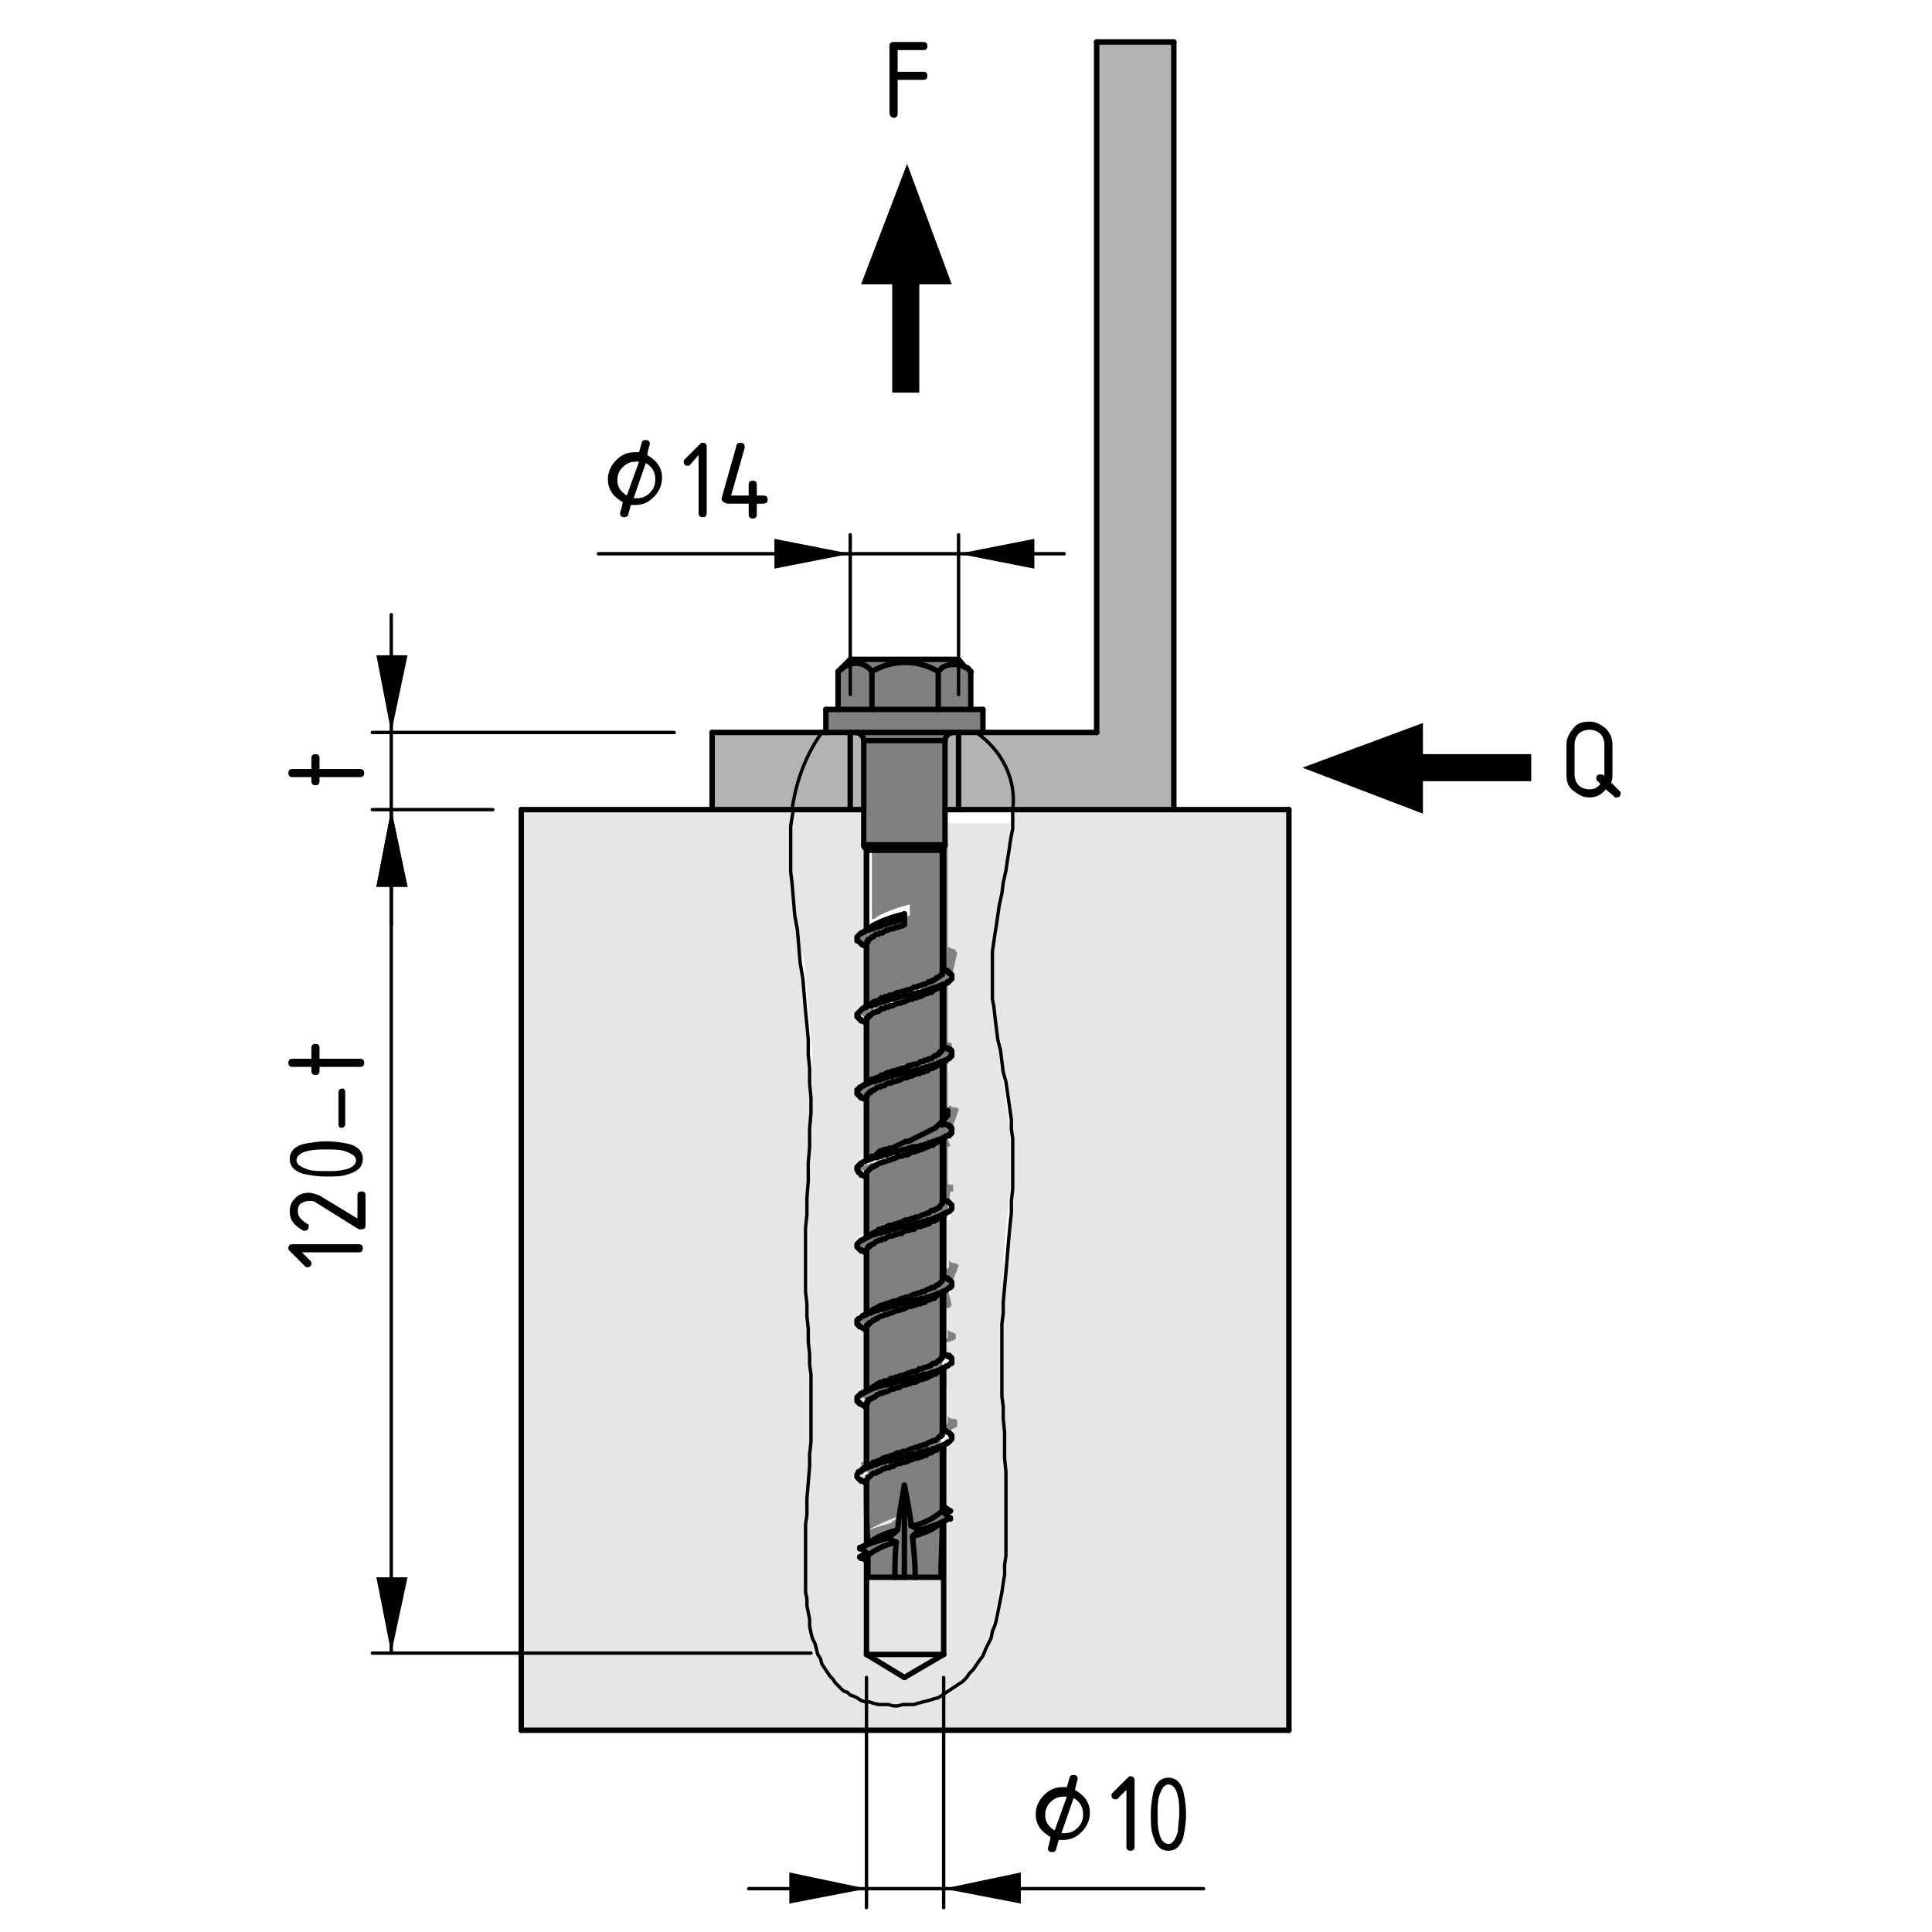 <?xml version="1.0" encoding="utf-8"?>
<!-- Generator: Adobe Illustrator 21.1.0, SVG Export Plug-In . SVG Version: 6.00 Build 0)  -->
<svg version="1.1" xmlns="http://www.w3.org/2000/svg" xmlns:xlink="http://www.w3.org/1999/xlink" x="0px" y="0px"
	 viewBox="0 0 142.7 142.7" style="enable-background:new 0 0 142.7 142.7;" xml:space="preserve">
<style type="text/css">
	.st0{fill:#E6E6E6;}
	.st1{fill:#B3B3B3;}
	.st2{fill:#808080;}
	.st3{fill:none;stroke:#000000;stroke-width:0.4;stroke-linecap:round;stroke-linejoin:round;stroke-miterlimit:10;}
	.st4{fill:none;stroke:#000000;stroke-width:0.25;stroke-linecap:round;stroke-linejoin:round;stroke-miterlimit:10;}
	.st5{fill:none;}
	.st6{fill:none;stroke:#000000;stroke-width:2;}
</style>
<g id="Kontur">
	<g id="LINE_313_">
		<g id="XMLID_2_">
			<g>
				<polygon class="st0" points="95.2,59.8 95.2,127.8 66.3,127.8 66.3,126 66.7,125.9 67,125.9 67.1,125.9 67.5,125.9 67.8,125.8 
					68.2,125.7 68.6,125.6 68.9,125.5 69.3,125.4 69.6,125.2 69.9,125 70.2,124.8 70.5,124.6 70.8,124.4 71.1,124.2 71.4,123.9 
					71.6,123.6 71.9,123.3 72.1,123 72.3,122.7 72.6,122.3 72.8,121.8 73,121.4 73.2,121 73.3,120.5 73.5,120 73.6,119.6 
					73.7,119.1 73.8,118.6 73.9,118.1 74,117.6 74.1,116.9 74.2,116.3 74.2,115.6 74.3,114.9 74.3,114.2 74.3,113.5 74.3,112.8 
					74.3,111.8 74.3,110.7 74.3,109.7 74.3,108.7 74.2,107.7 74.2,106.7 74.2,105.8 74.1,104.8 74.1,103.9 74,103.1 74,102.3 
					74,101.6 74,100.9 74,100.2 74,99.5 74,98.6 74,97.8 74.1,97 74.1,96.2 74.2,95.1 74.3,94 74.4,92.8 74.5,91.6 74.6,90.5 
					74.7,89.6 74.7,88.7 74.8,87.8 74.8,86.9 74.8,86.2 74.8,85.5 74.8,84.8 74.8,84.1 74.7,83.4 74.7,82.7 74.6,82 74.5,81.3 
					74.4,80.6 74.3,79.9 74.1,79.2 74,78.4 73.9,77.6 73.7,76.8 73.6,76 73.5,75.2 73.4,74.3 73.3,73.8 73.3,73.2 73.3,72.6 
					73.3,72 73.3,71.5 73.3,70.9 73.3,70.3 73.4,69.6 73.5,68.9 73.6,68.3 73.7,67.6 73.8,66.9 74,66 74.1,65.2 74.3,64.3 
					74.4,63.6 74.5,63 74.6,62.3 74.7,61.7 74.8,61.2 74.8,60.7 74.8,60.3 74.8,59.8 86.7,59.8 				"/>
				<path class="st1" d="M86.7,3.1v56.7H74.8c0.3-2.2-0.8-4.4-2.7-5.7h0.4H81v-51H86.7z"/>
				<path class="st1" d="M72.2,54.1c1.9,1.2,2.9,3.4,2.7,5.7h-4.1v-5.7H72.2z"/>
				<path class="st0" d="M69.7,112.4C69.6,112.5,69.6,112.5,69.7,112.4c-0.2,0.1-0.3,0.2-0.4,0.3c-0.6,0.3-1.2,0.6-1.8,0.8
					c0.2-0.2,0.3-0.3,0.5-0.5c0.8-0.2,1.6-0.5,2.3-0.9c-0.1-0.1-0.2-0.2-0.3-0.3l0,0l0.3-0.2c-0.1,0-0.1-0.1-0.2-0.1
					c-0.1-0.1-0.2-0.2-0.4-0.2v-4.5c0.1,0,0.2-0.1,0.2-0.1l0.1-0.1l0,0l0,0l0.1,0l0.1-0.1l0.1,0l0-0.1l0,0l0,0l0-0.1l0,0l0,0l0-0.1
					l0-0.1l0,0l0-0.1l-0.1-0.1l-0.1,0l-0.1,0c-0.1-0.1-0.2-0.2-0.4-0.2v-4.4c0.1-0.1,0.2-0.1,0.3-0.2l0.1-0.1h0l0.1,0l0.1,0l0-0.1
					l0.1,0l0,0l0-0.1l0,0l0-0.1l0,0l0-0.1l0,0l0,0l0-0.1l0,0l-0.1,0l-0.1-0.1l0,0c-0.1-0.1-0.2-0.2-0.4-0.2v-4.4
					c0.1-0.1,0.2-0.1,0.3-0.2l0,0l0,0l0.1,0l0.1,0l0-0.1l0,0l0-0.1l0,0l0,0l0-0.1l0,0l0,0l0-0.1l0,0l0-0.1l-0.1,0l-0.1-0.1l-0.1,0
					c-0.1-0.1-0.2-0.1-0.4-0.2v-4.4c0.1,0,0.1-0.1,0.2-0.1l0.1-0.1l0.1,0l0.1-0.1l0.1,0l0.1,0l0,0l0-0.1l0-0.1l0,0l0,0l0-0.1l0,0
					l0,0l0-0.1l0,0l0-0.1l-0.1,0l-0.1,0l0,0c-0.1-0.1-0.3-0.2-0.4-0.2v-4.4c0,0,0,0,0,0c0.1-0.1,0.2-0.1,0.3-0.2l0,0l0,0l0,0
					l0.1-0.1l0.1,0l0,0l0-0.1l0,0l0-0.1l0,0l0,0l0,0l0-0.1l0-0.1l0,0l0-0.1l-0.1-0.1l-0.1,0l-0.1,0c-0.1-0.1-0.3-0.2-0.4-0.2v-4.4
					c0,0,0,0,0,0c0.1-0.1,0.2-0.1,0.3-0.2l0.1-0.1l0.1,0l0.1,0l0.1-0.1l0-0.1l0,0l0-0.1l0-0.1l0,0l0,0l0-0.1l0,0l0,0l0-0.1l0,0
					l-0.1-0.1l-0.1,0l0,0c-0.1-0.1-0.3-0.2-0.4-0.2v-4.4c0,0,0,0,0,0c0.1-0.1,0.2-0.1,0.2-0.2l0.1-0.1l0,0l0,0l0.1,0l0.1-0.1l0,0
					l0,0l0-0.1l0,0l0,0v-0.1l0-0.1l0,0l0-0.1l0-0.1l-0.1,0l0-0.1l-0.1-0.1l-0.1,0c-0.1-0.1-0.2-0.1-0.4-0.2v-8.9c0,0,0-0.1,0.1-0.1
					c0.1-0.1,0.1-0.1,0.1-0.2v-2.6h1h4.1l0,0.5l0,0.5l-0.1,0.5l0,0.5l-0.1,0.6L74.5,63l-0.1,0.7l-0.1,0.6l-0.2,0.9L74,66l-0.2,0.9
					l-0.1,0.7l-0.1,0.7l-0.1,0.7l-0.1,0.7l-0.1,0.7l0,0.6l0,0.6l0,0.6l0,0.6l0,0.6l0,0.6l0.1,0.6l0.1,0.8l0.1,0.8l0.1,0.8l0.1,0.8
					l0.1,0.8l0.1,0.8l0.1,0.7l0.1,0.7l0.1,0.7l0.1,0.7l0.1,0.7l0.1,0.7l0,0.7l0,0.7l0,0.7v0.7l0,0.7l0,0.9l-0.1,0.9l-0.1,0.9
					l-0.1,0.9l-0.1,1.2l-0.1,1.2L74.3,94l-0.1,1.1l-0.1,1.1l0,0.8l0,0.8l0,0.8l0,0.8v0.7v0.7l0,0.7l0,0.7l0,0.8l0,0.8l0,0.9l0,1l0,1
					l0.1,1l0,1l0,1l0,1l0,1v1l0,0.7l0,0.7l0,0.7l-0.1,0.7l-0.1,0.7l-0.1,0.7l-0.1,0.7l-0.1,0.5l-0.1,0.5l-0.1,0.5l-0.1,0.5l-0.1,0.5
					l-0.1,0.5l-0.2,0.5l-0.2,0.4l-0.2,0.4l-0.2,0.4l-0.2,0.4l-0.2,0.3l-0.2,0.3l-0.3,0.3l-0.3,0.3l-0.3,0.3l-0.3,0.2l-0.3,0.2
					l-0.3,0.2l-0.3,0.2l-0.3,0.2l-0.3,0.2l-0.4,0.1l-0.3,0.1l-0.4,0.1l-0.4,0.1l-0.4,0.1l-0.4,0.1l-0.1,0l-0.2-2.1l2.8-1.7V112.4z"
					/>
				<polygon class="st2" points="72.6,52.4 72.6,54.1 72.2,54.1 70.8,54.1 70.4,54.1 66.8,54.1 63.3,54.1 62.8,54.1 61,54.1 
					61,52.4 61.9,52.4 64.4,52.4 69.3,52.4 71.7,52.4 				"/>
				<path class="st2" d="M71.7,49.6v2.8h-2.4v-2.8c0.1-0.1,0.2-0.2,0.3-0.3c0.5-0.4,1.2-0.4,1.7,0c0,0,0,0,0.1,0L71.7,49.6z"/>
				<path class="st2" d="M70.8,48.7l0.5,0.5c-0.5-0.3-1.2-0.3-1.7,0c-0.1,0.1-0.2,0.2-0.3,0.3c-1.5-0.9-3.4-0.9-4.9,0
					c-0.5-0.7-1.4-0.8-2.1-0.3l0.6-0.6H70.8z"/>
				<path class="st1" d="M70.8,54.1v5.7h-1v-5.1c0-0.3,0.3-0.6,0.6-0.6H70.8z"/>
				<path class="st2" d="M66.8,54.1h3.6c-0.3,0-0.6,0.3-0.6,0.6h-6c0-0.3-0.3-0.6-0.6-0.6H66.8z"/>
				<path class="st2" d="M70.3,72.1L70.3,72.1L70.3,72.1l0,0.1l0,0.1l0,0l0,0l-0.1,0.1l-0.1,0l0,0l0,0l-0.1,0.1l-0.1,0.1l-0.1,0
					l-0.1,0l-0.1,0.1l-0.1,0l-0.1,0l-0.1,0.1l-0.2,0l-0.2,0l-0.1,0.1l-0.2,0l-0.2,0.1l-0.2,0l-0.2,0l-0.2,0.1l-0.2,0l-0.2,0.1
					l-0.2,0l-0.2,0.1l-0.2,0l-0.2,0l-0.2,0.1l-0.2,0l-0.2,0L66,73.8l-0.2,0l-0.2,0l-0.2,0.1L65.3,74l-0.2,0L65,74.1l-0.1,0.1l-0.2,0
					l-0.1,0l-0.1,0.1l-0.1,0l-0.1,0L64,74.4l-0.1,0l-0.1,0l-0.1,0.1c0.1-0.1,0.2-0.1,0.3-0.2v0c0,0,0,0,0,0c0.1-0.1,0.3-0.2,0.4-0.2
					l0,0l0.1-0.1l0.1-0.1l0.1-0.1l0.1-0.1l0.1-0.1l0.1-0.1l0.1-0.1l0.1-0.1l0.2-0.1l0.2-0.1l0.2-0.1l0.2-0.1l0.2-0.1l0.2-0.1
					l0.2-0.1l0.2-0.1l0.2-0.1l0.2-0.1l0.2-0.1l0.2-0.1l0.2-0.1l0.2-0.1l0.2-0.1l0.2-0.1l0.2-0.1l0.2-0.1l0.2-0.1l0.1-0.1l0.1-0.1
					l0.1-0.1l0.1-0.1l0.1-0.1l0.1-0.1l0.1-0.1l0.1-0.1l0.1-0.1l0.1-0.1l0-0.1l0-0.1l0-0.1v0v-0.2c0,0,0,0,0,0
					c0.1,0.1,0.2,0.1,0.4,0.2l0.1,0l0.1,0.1l0,0.1l0.1,0l0,0.1L70.3,72.1L70.3,72.1L70.3,72.1z"/>
				<path class="st2" d="M70.3,77.8L70.3,77.8L70.3,77.8l0,0.1l0,0.1l0,0l0,0.1l-0.1,0.1l-0.1,0l-0.1,0l-0.1,0.1l-0.1,0l-0.1,0
					l-0.1,0.1l-0.1,0l-0.1,0l-0.1,0.1l-0.1,0L69,78.6l-0.2,0l-0.1,0.1l-0.2,0l-0.2,0l-0.2,0.1l-0.2,0l-0.2,0L67.7,79l-0.2,0
					l-0.2,0.1l-0.2,0l-0.2,0l-0.2,0.1l-0.2,0l-0.2,0l-0.2,0.1l-0.2,0.1l-0.2,0l-0.2,0l-0.2,0.1l-0.2,0l-0.2,0l-0.2,0.1l-0.2,0
					l-0.2,0l-0.1,0.1l-0.1,0.1l-0.1,0L64.2,80L64.1,80l-0.1,0l-0.1,0.1l-0.1,0.1l-0.1,0c0.1-0.1,0.2-0.1,0.3-0.2v0c0,0,0,0,0,0
					c0.1-0.1,0.3-0.2,0.4-0.2l0,0l0.1-0.1l0.1-0.1l0.1-0.1l0.1-0.1l0.1-0.1l0.1-0.1l0.2-0.1l0.2-0.1l0.2-0.1l0.2-0.1l0.2-0.1l0.2,0
					l0.2-0.1l0.2,0l0.2-0.1l0.2-0.1l0.2-0.1l0.2-0.1l0.2-0.1l0.2-0.1l0.2-0.1l0.2-0.1l0.2-0.1l0.2-0.1l0.1,0l0.2-0.1l0.1-0.1l0.1,0
					l0.1-0.1L69,78l0.1-0.1l0.1-0.1l0.1-0.1l0.1-0.1l0.1-0.1l0.1-0.1l0.1-0.1l0-0.1l0-0.1l0-0.1v0v-0.2c0.1,0.1,0.3,0.2,0.4,0.2l0,0
					l0.1,0l0.1,0.1l0,0l0,0.1L70.3,77.8L70.3,77.8L70.3,77.8z"/>
				<path class="st2" d="M70.3,83.4L70.3,83.4L70.3,83.4l0,0.1l0,0.1l0,0l0,0.1l0,0l-0.1,0l-0.1,0.1l0,0l0,0l0,0l-0.1,0L69.8,84
					L69.7,84l-0.1,0l-0.1,0l-0.1,0.1l-0.1,0l-0.1,0l-0.2,0.1l-0.1,0l-0.2,0l-0.2,0.1l-0.2,0l-0.2,0L68,84.6l-0.2,0.1l-0.2,0l-0.2,0
					l-0.2,0.1l-0.2,0l-0.2,0l-0.2,0.1l-0.2,0l-0.2,0l-0.2,0.1l-0.2,0l-0.2,0.1l-0.2,0l-0.2,0l-0.2,0.1l-0.2,0L65,85.4l-0.2,0
					l-0.2,0.1l-0.1,0l-0.1,0l-0.1,0.1l-0.1,0l-0.1,0l-0.1,0.1l-0.1,0c0.1,0,0.1-0.1,0.2-0.1v0c0,0,0,0,0,0c0.1-0.1,0.3-0.2,0.4-0.2
					c0,0,0.1-0.1,0.1-0.1l0.1-0.1l0.1-0.1l0.1-0.1l0.1-0.1l0.1-0.1l0.1,0l0.2-0.1l0.2,0l0.2-0.1l0.2,0l0.2-0.1l0.2-0.1l0.2-0.1
					l0.2-0.1l0.2-0.1l0.2,0l0.2-0.1l0.2-0.1l0.2-0.1l0.2-0.1l0.2-0.1l0.2-0.1l0.2-0.1l0.2-0.1l0.2-0.1l0.2-0.1l0.1-0.1l0.1-0.1
					l0.1-0.1l0.1-0.1l0.1-0.1l0.1-0.1l0.1-0.1l0.1-0.1l0.1-0.1l0-0.1l0-0.1l0-0.1l0-0.1v0v-0.2c0.1,0.1,0.3,0.2,0.4,0.2l0.1,0l0.1,0
					l0.1,0.1l0,0.1l0,0L70.3,83.4L70.3,83.4z"/>
				<path class="st2" d="M64,91.4c0.1-0.1,0.3-0.2,0.4-0.2h0l0.1-0.1l0.1-0.1l0.1-0.1l0.1-0.1l0.1-0.1l0.1-0.1l0.1-0.1l0.2-0.1
					l0.2-0.1l0.2-0.1l0.2-0.1l0.2-0.1l0.2-0.1l0.2-0.1l0.2-0.1l0.2-0.1l0.2-0.1l0.2-0.1l0.2-0.1l0.2-0.1l0.2-0.1l0.2-0.1l0.2-0.1
					l0.2-0.1l0.2-0.1l0.1-0.1l0.1-0.1l0.1,0l0.1-0.1l0.1,0l0.1-0.1l0.1-0.1l0.1-0.1l0.1-0.1l0.1-0.1l0.1-0.1l0-0.1l0-0.1l0,0l0-0.1
					l0,0v-0.2c0.1,0.1,0.3,0.2,0.4,0.2l0,0l0.1,0l0.1,0l0,0.1l0,0l0,0.1l0,0l0,0l0,0.1l0,0l0,0l0,0.1l0,0.1l0,0l-0.1,0l-0.1,0
					L70,89.5l-0.1,0l-0.1,0.1l-0.1,0l-0.1,0l-0.1,0.1l-0.1,0l-0.1,0l-0.1,0.1L69,90l-0.1,0l-0.2,0.1l-0.2,0.1l-0.2,0l-0.2,0
					l-0.2,0.1l-0.2,0l-0.2,0l-0.2,0.1l-0.2,0l-0.2,0L67,90.5l-0.2,0l-0.2,0.1l-0.2,0l-0.2,0.1l-0.2,0l-0.2,0.1l-0.2,0l-0.2,0l-0.2,0
					L65.2,91l-0.2,0l-0.1,0l-0.2,0.1l-0.2,0l-0.1,0.1l-0.1,0l-0.1,0L64,91.4L64,91.4l-0.1,0.1l-0.1,0l-0.1,0.1
					C63.8,91.5,63.9,91.4,64,91.4C64,91.4,64,91.4,64,91.4z"/>
				<path class="st2" d="M70.3,94.8L70.3,94.8L70.3,94.8l0,0.1l0,0l0,0.1l0,0l0,0.1l-0.1,0l-0.1,0l0,0l0,0l-0.1,0l-0.1,0l-0.1,0.1
					l-0.1,0.1l-0.1,0l-0.1,0l-0.1,0l-0.1,0.1l-0.2,0l-0.2,0.1l-0.2,0l-0.2,0l-0.2,0.1l-0.2,0.1l-0.2,0L67.8,96L67.6,96l-0.2,0
					l-0.2,0l-0.2,0.1l-0.2,0l-0.2,0l-0.2,0.1l-0.2,0l-0.2,0L66,96.5l-0.2,0l-0.2,0.1l-0.2,0l-0.2,0.1l-0.2,0l-0.2,0l-0.2,0.1l-0.2,0
					l-0.1,0.1l-0.1,0l-0.1,0l-0.1,0L64,97.1l-0.1,0l-0.1,0.1l-0.1,0c0.1-0.1,0.2-0.1,0.3-0.2v0c0,0,0,0,0,0v0
					c0.1-0.1,0.3-0.2,0.4-0.2l0.1-0.1l0.1-0.1l0.1-0.1l0.1-0.1l0.1-0.1l0.2-0.1l0.1,0l0.1-0.1l0.2,0l0.2-0.1l0.2-0.1l0.2-0.1
					l0.2-0.1l0.2-0.1l0.2-0.1l0.2-0.1l0.2-0.1l0.2-0.1l0.2-0.1l0.2-0.1l0.2-0.1l0.2-0.1l0.2,0l0.2-0.1l0.1,0l0.2-0.1l0.2-0.1
					l0.2-0.1l0.1-0.1l0.1-0.1l0.1-0.1l0.1-0.1l0.1-0.1l0.1-0.1l0.1-0.1l0.1,0l0.1-0.1l0-0.1l0-0.1l0-0.1l0,0v-0.2c0,0,0,0,0,0
					c0.1,0.1,0.2,0.2,0.4,0.2l0.1,0l0.1,0.1l0.1,0l0,0.1L70.3,94.8L70.3,94.8L70.3,94.8z"/>
				<path class="st2" d="M64,102.7c0.1-0.1,0.3-0.1,0.4-0.2l0.1-0.1l0.1-0.1l0.1-0.1l0.1-0.1l0.1-0.1l0.1-0.1l0.1-0.1l0.2-0.1
					l0.2-0.1l0.2-0.1l0.2-0.1l0.2-0.1l0.2-0.1l0.2-0.1l0.2-0.1l0.2-0.1l0.2-0.1l0.2-0.1l0.2-0.1l0.2-0.1l0.2-0.1l0.2-0.1l0.2-0.1
					l0.2-0.1l0.2-0.1l0.2-0.1l0.1-0.1l0.1-0.1l0.1-0.1l0.1-0.1l0.1-0.1l0.1-0.1l0.1-0.1l0.1-0.1l0.1-0.1l0.1-0.1l0.1-0.1l0-0.1
					l0-0.1l0-0.1l0-0.1v-0.2c0,0,0,0,0,0c0.1,0.1,0.2,0.2,0.4,0.2l0,0l0.1,0.1l0.1,0l0,0l0,0.1l0,0l0,0l0,0.1l0,0l0,0.1l0,0l0,0.1
					l0,0l-0.1,0l0,0.1l-0.1,0l-0.1,0h0l-0.1,0.1l-0.1,0l-0.1,0l-0.1,0.1l-0.1,0l-0.1,0.1l-0.1,0l-0.1,0l-0.1,0.1l-0.2,0.1l-0.2,0
					l-0.2,0l-0.2,0.1l-0.2,0l-0.2,0l-0.2,0.1l-0.2,0l-0.2,0l-0.2,0.1l-0.2,0l-0.2,0l-0.2,0.1l-0.2,0.1l-0.2,0l-0.2,0.1l-0.2,0.1
					l-0.2,0l-0.2,0l-0.2,0.1l-0.2,0l-0.2,0l-0.2,0.1l-0.2,0l-0.2,0l-0.2,0.1l-0.1,0l-0.1,0.1l-0.1,0L64,102.7L64,102.7l-0.2,0.1
					l-0.1,0C63.8,102.8,63.9,102.8,64,102.7C64,102.7,64,102.7,64,102.7z"/>
				<path class="st2" d="M64,108.4c0.1-0.1,0.3-0.2,0.4-0.2l0,0l0.1-0.1l0.1-0.1l0.1-0.1l0.1-0.1l0.1-0.1l0.2-0.1l0.1-0.1l0.2-0.1
					l0.2,0l0.2-0.1l0.2-0.1l0.2-0.1l0.2-0.1l0.2-0.1l0.2-0.1l0.2-0.1l0.2-0.1l0.2-0.1l0.2-0.1l0.2,0l0.2-0.1l0.2,0l0.2-0.1l0.1,0
					l0.2-0.1l0.2-0.1l0.2-0.1l0.1-0.1l0.1-0.1l0.1-0.1l0.1-0.1l0.1-0.1l0.1-0.1l0.1-0.1l0.1,0l0.1-0.1l0-0.1l0,0l0-0.1l0-0.1v0v-0.2
					c0,0,0,0,0,0c0.1,0.1,0.2,0.2,0.4,0.2l0.1,0l0.1,0l0.1,0.1l0,0.1l0,0l0,0.1l0,0.1l0,0l0,0l0,0.1l0,0l0,0l0,0.1l-0.1,0l-0.1,0.1
					l-0.1,0l0,0l0,0l-0.1,0.1l-0.1,0l-0.1,0.1l-0.1,0l-0.1,0l-0.1,0.1l-0.1,0l-0.1,0l-0.1,0.1l-0.2,0l-0.2,0.1l-0.2,0l-0.2,0
					l-0.2,0.1l-0.2,0l-0.2,0l-0.2,0.1l-0.2,0.1l-0.2,0l-0.2,0l-0.2,0.1l-0.2,0l-0.2,0l-0.2,0.1l-0.2,0l-0.2,0l-0.2,0.1l-0.2,0.1
					l-0.2,0l-0.2,0.1l-0.2,0.1l-0.2,0l-0.2,0l-0.1,0.1l-0.1,0l-0.1,0l-0.1,0.1l-0.1,0H64l-0.1,0.1l-0.1,0l-0.1,0.1l-0.1,0
					C63.8,108.5,63.9,108.5,64,108.4C64,108.4,64,108.4,64,108.4z"/>
				<path class="st1" d="M70.2,111.6l-0.3,0.2l0,0c-0.1-0.1-0.2-0.2-0.3-0.3c0-0.1,0-0.1,0-0.2C69.8,111.4,70,111.5,70.2,111.6z"/>
				<path class="st1" d="M70,111.5c0.1,0,0.1,0.1,0.2,0.1c-0.2-0.1-0.4-0.2-0.6-0.3c0,0,0-0.1,0-0.1c0,0,0,0,0,0
					C69.8,111.3,69.9,111.4,70,111.5z"/>
				<path class="st2" d="M69.9,111.8c0.1,0.1,0.2,0.2,0.3,0.3c-0.7,0.4-1.5,0.7-2.3,0.9c-0.2-0.1-0.4-0.2-0.6-0.3
					c0.8-0.1,1.6-0.5,2.3-1.1C69.7,111.6,69.8,111.7,69.9,111.8z"/>
				<path class="st2" d="M70,95.2c-0.1,0.1-0.2,0.1-0.3,0.2c0,0,0,0,0,0c-0.1,0.1-0.3,0.2-0.4,0.2l-0.1,0l-0.1,0.1L69,95.9l-0.1,0.1
					L68.7,96L68.6,96l-0.2,0.1l-0.2,0.1l-0.1,0.1l-0.2,0l-0.2,0.1l-0.2,0l-0.2,0.1l-0.2,0l-0.2,0.1l-0.2,0.1l-0.2,0.1l-0.2,0.1
					l-0.2,0.1l-0.2,0.1L66,96.9L65.8,97l-0.2,0l-0.2,0.1l-0.2,0l-0.1,0.1l-0.1,0.1l-0.2,0.1l-0.1,0.1l-0.1,0.1l-0.1,0.1l-0.1,0.1
					l-0.1,0.1l-0.1,0.1l-0.1,0.1l-0.1,0.1l0,0.1l0,0.1l0,0.1l0,0.1v0.1v0v0.2c0,0,0,0,0,0c-0.1-0.1-0.3-0.2-0.4-0.2l0,0l-0.1,0
					l-0.1-0.1l0-0.1l0,0l0,0l0-0.1l0,0v0l0-0.1l0,0l0,0l0-0.1l0,0l0.1-0.1l0.1,0l0,0l0,0l0.1,0l0.1,0l0.1-0.1l0.1,0l0.1-0.1l0.1,0
					l0.1,0l0.1,0l0.1-0.1l0.2,0l0.2-0.1l0.2,0l0.2,0l0.2-0.1l0.2,0l0.2-0.1l0.2,0l0.2-0.1l0.2,0l0.2,0l0.2-0.1l0.2,0l0.2,0l0.2-0.1
					l0.2,0l0.2,0l0.2-0.1l0.2-0.1l0.2,0l0.2-0.1l0.2-0.1l0.2,0l0.2,0l0.2-0.1l0.2,0l0.1-0.1l0.1,0l0.1,0l0.1,0l0.1-0.1l0.1-0.1
					L70,95.2L70,95.2z"/>
				<path class="st2" d="M69.9,83.9c-0.1,0.1-0.2,0.1-0.3,0.2c0,0,0,0,0,0c-0.1,0.1-0.3,0.2-0.4,0.2l0,0l-0.1,0.1L69,84.5l-0.1,0.1
					l-0.1,0.1l-0.1,0.1l-0.2,0.1l-0.2,0.1l-0.2,0.1l-0.2,0L67.8,85l-0.2,0l-0.2,0.1l-0.2,0.1l-0.2,0.1L67,85.3l-0.2,0.1l-0.2,0.1
					l-0.2,0.1l-0.2,0.1L66,85.6l-0.2,0.1l-0.2,0l-0.2,0.1l-0.2,0.1l-0.2,0l-0.1,0.1l-0.1,0L64.8,86l-0.1,0.1l-0.1,0.1l-0.1,0.1
					l-0.1,0.1l-0.1,0.1l-0.1,0.1l-0.1,0.1l-0.1,0.1l0,0.1l0,0l0,0.1l0,0v0V87c0,0,0,0,0,0c-0.1-0.1-0.3-0.2-0.4-0.2l0,0l-0.1,0
					l-0.1-0.1l0,0l0-0.1l0,0l0,0l0-0.1v0l0,0l0-0.1l0,0l0,0l0-0.1l0.1-0.1l0.1,0l0,0l0,0l0.1-0.1l0.1,0l0.1,0l0.1-0.1l0.1,0l0.1,0
					l0.1-0.1l0.1,0l0.1,0l0.2-0.1l0.2,0l0.2-0.1l0.2,0l0.2-0.1l0.2,0l0.2,0l0.2-0.1l0.2,0l0.2-0.1l0.2,0l0.2,0l0.2-0.1l0.2,0l0.2,0
					l0.2-0.1l0.2,0l0.2,0l0.2-0.1l0.2-0.1l0.2,0l0.2,0l0.2-0.1l0.2,0l0.1,0l0.2-0.1l0.1,0l0.1,0l0.1-0.1l0.1,0l0.1,0l0.1-0.1
					L69.9,83.9L69.9,83.9z"/>
				<path class="st2" d="M69.9,78.3c-0.1,0.1-0.2,0.1-0.3,0.2c0,0,0,0,0,0c-0.1,0.1-0.3,0.2-0.4,0.2l0,0l-0.1,0.1L69,78.8l-0.1,0.1
					l-0.1,0L68.6,79l-0.1,0l-0.2,0.1l-0.1,0.1L68,79.2l-0.2,0.1l-0.2,0.1l-0.2,0.1l-0.2,0.1l-0.2,0.1L67,79.6l-0.2,0.1l-0.2,0.1
					l-0.2,0.1l-0.2,0.1l-0.2,0.1l-0.2,0.1L65.8,80L65.6,80l-0.2,0.1l-0.2,0.1l-0.2,0.1L65,80.3l-0.1,0.1l-0.1,0.1l-0.1,0.1l-0.1,0.1
					l-0.1,0.1l-0.1,0.1l-0.1,0.1l-0.1,0.1l-0.1,0.1l0,0.1l0,0.1l0,0.1l0,0.1v0v0.2c0,0,0,0,0,0c-0.1-0.1-0.3-0.1-0.4-0.2l0,0
					L63.5,81l-0.1,0l-0.1,0l0-0.1l0,0l0-0.1l0-0.1v0v-0.1l0-0.1l0,0l0,0l0-0.1l0.1,0l0.1,0l0.1-0.1h0l0.1,0l0.1,0l0.1-0.1l0.1-0.1
					l0.1,0l0.1-0.1l0.1-0.1l0.1,0l0.1-0.1l0.1-0.1l0.2,0l0.2,0l0.2-0.1l0.2,0l0.2,0l0.2-0.1l0.2,0l0.2,0l0.2-0.1l0.2-0.1l0.2,0
					l0.2,0l0.2-0.1l0.2,0l0.2,0l0.2-0.1l0.2,0l0.2-0.1l0.2,0l0.2,0l0.2-0.1l0.2,0l0.2,0l0.1-0.1l0.2,0l0.1-0.1l0.1,0l0.1-0.1l0.1,0
					l0.1,0l0.1-0.1L69.9,78.3L69.9,78.3z"/>
				<path class="st2" d="M69.9,100.9c-0.1,0.1-0.2,0.1-0.3,0.2c0,0,0,0,0,0c-0.1,0.1-0.3,0.2-0.4,0.2l-0.1,0.1l-0.1,0.1l-0.1,0.1
					l-0.1,0.1l-0.1,0.1l-0.1,0.1l-0.1,0.1l-0.2,0.1l-0.2,0.1l-0.2,0.1l-0.2,0.1l-0.2,0.1l-0.2,0.1l-0.2,0.1l-0.2,0l-0.2,0.1l-0.2,0
					l-0.2,0.1l-0.2,0l-0.2,0.1l-0.2,0.1l-0.2,0.1l-0.2,0.1l-0.2,0.1l-0.2,0.1l-0.2,0.1l-0.1,0.1l-0.1,0l-0.1,0.1l-0.1,0l-0.1,0.1
					l-0.1,0l-0.1,0.1l-0.1,0.1l-0.1,0.1l-0.1,0.1l-0.1,0.1l0,0.1l0,0.1l0,0.1v0v0.2c0,0,0,0,0,0c-0.1-0.1-0.3-0.2-0.4-0.2h0
					l-0.1-0.1l-0.1,0l-0.1,0l0-0.1l0,0l0,0l0-0.1v-0.1v0l0,0l0-0.1l0,0l0-0.1l0.1,0l0.1,0l0.1,0l0,0l0.1,0l0.1,0l0.1,0l0.1-0.1
					l0.1,0l0.1-0.1l0.1,0l0.1-0.1l0.1,0l0.2-0.1l0.2,0l0.2,0l0.2-0.1l0.2,0l0.2,0l0.2-0.1l0.2,0l0.2,0l0.2-0.1l0.2-0.1l0.2,0
					l0.2-0.1l0.2-0.1l0.2,0l0.2,0l0.2-0.1l0.2,0l0.2,0l0.2-0.1l0.2,0l0.2,0l0.2-0.1l0.2,0l0.2,0l0.2-0.1l0.1-0.1l0.1,0l0.1,0
					l0.1-0.1l0.1,0l0.1-0.1L69.9,100.9L69.9,100.9z"/>
				<path class="st2" d="M69.9,72.6c-0.1,0.1-0.2,0.1-0.2,0.2c0,0,0,0,0,0c-0.1,0.1-0.3,0.2-0.4,0.2l0,0l-0.1,0.1L69,73.1l-0.1,0.1
					l-0.1,0.1l-0.1,0.1l-0.2,0.1l-0.2,0.1l-0.2,0.1L68,73.6l-0.2,0.1l-0.2,0.1l-0.2,0.1l-0.2,0.1l-0.2,0.1L67,73.9L66.8,74L66.7,74
					l-0.2,0.1l-0.2,0.1l-0.2,0.1l-0.2,0.1l-0.2,0.1l-0.2,0l-0.2,0.1l-0.1,0l-0.1,0.1l-0.1,0l-0.1,0.1l-0.1,0.1l-0.1,0.1l-0.1,0.1
					l-0.1,0.1L64.3,75L64.2,75l-0.1,0.1l-0.1,0l0,0.1l0,0l0,0.1l0,0.1v0v0.2c0,0,0,0,0,0c-0.1-0.1-0.3-0.2-0.4-0.2l0,0l-0.1,0
					l-0.1,0l0-0.1l0,0l0,0l0-0.1l0,0v0l0-0.1l0,0l0-0.1l0,0l0,0l0-0.1l0.1-0.1l0,0l0,0l0.1,0l0.1-0.1l0.1,0l0.1,0l0.1-0.1l0.1,0
					l0.1,0l0.1-0.1l0.1,0l0.2,0l0.1-0.1l0.2-0.1l0.2,0l0.2-0.1l0.2-0.1l0.2,0l0.2,0l0.2-0.1l0.2,0l0.2,0l0.2-0.1l0.2,0l0.2,0
					l0.2-0.1l0.2,0l0.2-0.1l0.2,0l0.2-0.1l0.2,0l0.2,0l0.2-0.1l0.2,0l0.1-0.1l0.2,0l0.2,0l0.1-0.1l0.1,0l0.1,0l0.1-0.1l0.1,0
					L69.9,72.6L69.9,72.6z"/>
				<path class="st2" d="M69.9,106.6c-0.1,0.1-0.2,0.1-0.2,0.1c0,0,0,0,0,0c-0.1,0.1-0.3,0.2-0.4,0.2l-0.1,0l-0.1,0.1l-0.1,0.1
					l-0.1,0l-0.1,0.1l-0.2,0.1l-0.2,0.1l-0.2,0.1l-0.1,0.1l-0.2,0.1l-0.2,0.1l-0.2,0.1l-0.2,0.1l-0.2,0.1l-0.2,0.1l-0.2,0.1
					l-0.2,0.1l-0.2,0.1l-0.2,0.1l-0.2,0.1l-0.2,0.1l-0.2,0.1l-0.2,0.1l-0.2,0.1l-0.2,0.1l-0.1,0.1l-0.2,0.1l-0.1,0.1l-0.1,0.1
					l-0.1,0.1l-0.1,0.1l-0.1,0.1l-0.1,0.1l-0.1,0.1l-0.1,0.1l0,0.1l-0.1,0.1l0,0.1l0,0.1l0,0.1v0.1v0.2c0,0,0,0,0,0
					c-0.1-0.1-0.3-0.2-0.4-0.2l0,0l-0.1,0l0-0.1l0,0l0,0l0-0.1l0,0l0-0.1v0l0,0l0,0l0-0.1l0,0l0-0.1l0.1,0l0.1,0l0,0l0,0l0.1,0
					l0.1-0.1l0.1,0l0.1-0.1l0.1,0l0.1,0l0.1-0.1l0.1,0l0.1,0l0.1-0.1l0.2,0l0.2,0l0.2-0.1l0.2-0.1l0.2,0l0.2-0.1l0.2-0.1l0.2,0
					l0.2,0l0.2-0.1l0.2,0l0.2,0l0.2-0.1l0.2,0l0.2,0l0.2-0.1l0.2-0.1l0.2,0l0.2,0l0.2-0.1l0.2,0l0.2,0l0.2-0.1l0.2,0l0.1-0.1l0.1,0
					l0.1,0l0.1-0.1l0.1,0l0.1,0L69.9,106.6L69.9,106.6z"/>
				<path class="st2" d="M69.8,89.6c-0.1,0-0.1,0.1-0.2,0.1c0,0,0,0,0,0c-0.1,0.1-0.3,0.2-0.4,0.2l-0.1,0.1l-0.1,0.1L69,90.2
					l-0.1,0.1l-0.1,0.1l-0.1,0.1l-0.1,0.1l-0.1,0.1l-0.2,0.1L68,90.6l-0.2,0.1l-0.2,0.1l-0.2,0.1l-0.2,0.1l-0.2,0.1l-0.2,0.1
					L66.7,91l-0.2,0.1l-0.2,0.1l-0.2,0.1l-0.2,0.1l-0.2,0.1l-0.2,0.1l-0.2,0.1l-0.2,0.1l-0.2,0.1l-0.1,0.1l-0.1,0.1l-0.1,0.1
					l-0.1,0.1l-0.1,0.1l-0.1,0.1l-0.1,0.1L64.3,92L64.2,92l-0.1,0l-0.1,0.1l0,0.1l0,0.1l0,0.1v0.1v0.2c0,0,0,0,0,0
					c-0.1-0.1-0.3-0.2-0.4-0.2h0l-0.1,0l-0.1-0.1l-0.1,0l0,0l0-0.1l0-0.1l0,0V92v-0.1l0,0l0-0.1l0-0.1l0,0l0.1,0l0.1-0.1l0.1,0l0,0
					l0.1,0l0.1-0.1l0.1,0l0.1,0l0.1-0.1l0.1-0.1l0.1,0l0.1,0l0.1-0.1l0.2,0l0.2-0.1l0.1,0l0.2,0l0.2-0.1l0.2,0l0.2,0l0.2,0l0.2-0.1
					l0.2,0l0.2-0.1l0.2,0l0.2-0.1l0.2,0l0.2-0.1l0.2,0l0.2,0l0.2-0.1l0.2,0l0.2,0l0.2-0.1l0.2,0l0.2,0l0.2-0.1l0.2-0.1l0.1,0
					l0.1-0.1l0.1-0.1l0.1,0l0.1,0l0.1-0.1L69.8,89.6L69.8,89.6z"/>
				<polygon class="st2" points="69.8,59.8 69.8,62.4 63.8,62.4 63.8,59.8 63.8,54.7 69.8,54.7 				"/>
				<path class="st2" d="M63.8,62.4h6c0,0.1,0,0.2-0.1,0.2h-5.8C63.9,62.5,63.8,62.4,63.8,62.4z"/>
				<path class="st2" d="M69.7,62.6C69.7,62.6,69.7,62.6,69.7,62.6c-0.1,0.1-0.1,0.2-0.1,0.2H64c0,0,0-0.1,0-0.1c0,0,0,0,0,0
					c0,0,0-0.1-0.1-0.1H69.7z"/>
				<path class="st0" d="M69.7,112.4v9.7H64v-6.9c0,0,0.1,0,0.1,0.1c0,0.4,0,0.7,0,1.1h1.9h0.8h0.8h1.9
					C69.5,115.2,69.5,113.8,69.7,112.4C69.6,112.5,69.6,112.5,69.7,112.4z"/>
				<polygon class="st0" points="69.7,122.2 66.8,123.9 64,122.2 				"/>
				<path class="st2" d="M69.6,106.8v2.9c0,0.5,0,1,0,1.4c0,0,0,0.1,0,0.1c0,0.1,0,0.1,0,0.1c0,0.1,0,0.2,0,0.2
					c-0.6,0.6-1.4,1-2.3,1.1c-0.1-1-0.3-2-0.5-3c-0.2,1.1-0.4,2.2-0.5,3.3c-0.7,0.2-1.3,0.4-1.9,0.8c-0.1,0.1-0.2,0.1-0.3,0.2
					c0-1.4-0.1-2.9-0.1-4.3v-0.1v-0.2v-0.1l0-0.1l0-0.1l0-0.1l0.1-0.1l0-0.1l0.1-0.1l0.1-0.1l0.1-0.1l0.1-0.1l0.1-0.1l0.1-0.1
					l0.1-0.1l0.1-0.1l0.2-0.1l0.1-0.1l0.2-0.1l0.2-0.1l0.2-0.1l0.2-0.1l0.2-0.1l0.2-0.1l0.2-0.1l0.2-0.1l0.2-0.1l0.2-0.1l0.2-0.1
					l0.2-0.1l0.2-0.1l0.2-0.1l0.2-0.1l0.2-0.1l0.1-0.1l0.2-0.1l0.2-0.1l0.2-0.1l0.1-0.1l0.1,0l0.1-0.1l0.1-0.1l0.1,0
					C69.4,107,69.5,106.9,69.6,106.8z"/>
				<path class="st2" d="M69.6,105.8L69.6,105.8L69.6,105.8l0,0.1l0,0l0,0.1l-0.1,0.1l-0.1,0l-0.1,0.1l-0.1,0.1l-0.1,0.1l-0.1,0.1
					l-0.1,0.1l-0.1,0.1l-0.1,0.1l-0.2,0.1l-0.2,0.1l-0.2,0.1l-0.1,0l-0.2,0.1l-0.2,0l-0.2,0.1l-0.2,0l-0.2,0.1l-0.2,0.1l-0.2,0.1
					l-0.2,0.1l-0.2,0.1l-0.2,0.1l-0.2,0.1l-0.2,0.1l-0.2,0.1l-0.2,0.1l-0.2,0l-0.2,0.1l-0.1,0.1l-0.2,0.1l-0.1,0.1l-0.1,0.1
					l-0.1,0.1l-0.1,0.1l-0.1,0.1l0,0c-0.1,0.1-0.2,0.2-0.4,0.2V104v-0.2v0l0-0.1l0-0.1l0-0.1l0.1-0.1l0.1-0.1l0.1-0.1l0.1-0.1
					l0.1-0.1l0.1,0l0.1-0.1l0.1,0l0.1-0.1l0.1,0l0.1-0.1l0.2-0.1l0.2-0.1l0.2-0.1l0.2-0.1l0.2-0.1l0.2-0.1l0.2-0.1l0.2,0l0.2-0.1
					l0.2,0l0.2-0.1l0.2,0l0.2-0.1l0.2-0.1l0.2-0.1l0.2-0.1l0.2-0.1l0.2-0.1l0.2-0.1l0.1-0.1l0.1-0.1l0.1-0.1l0.1-0.1l0.1-0.1
					l0.1-0.1l0.1-0.1c0.1-0.1,0.3-0.2,0.4-0.2v4.4V105.8z"/>
				<path class="st2" d="M69.6,99.9v0.2l0,0.1l0,0.1l0,0.1l0,0.1l-0.1,0.1l-0.1,0.1l-0.1,0.1l-0.1,0.1l-0.1,0.1l-0.1,0.1l-0.1,0.1
					l-0.1,0.1l-0.1,0.1l-0.1,0.1l-0.1,0.1l-0.2,0.1l-0.2,0.1l-0.2,0.1l-0.2,0.1l-0.2,0.1l-0.2,0.1l-0.2,0.1l-0.2,0.1l-0.2,0.1
					l-0.2,0.1l-0.2,0.1l-0.2,0.1l-0.2,0.1l-0.2,0.1l-0.2,0.1l-0.2,0.1l-0.2,0.1l-0.2,0.1l-0.2,0.1l-0.1,0.1l-0.1,0.1l-0.1,0.1
					l-0.1,0.1l-0.1,0.1l-0.1,0.1l-0.1,0.1c-0.1,0.1-0.2,0.2-0.4,0.2v-4.4v-0.2v0V98l0-0.1l0-0.1l0-0.1l0-0.1l0.1-0.1l0.1-0.1
					l0.1-0.1l0.1-0.1l0.1-0.1l0.1-0.1l0.1-0.1l0.1-0.1l0.2-0.1l0.1-0.1l0.1-0.1l0.2,0l0.2-0.1l0.2,0l0.2-0.1l0.2-0.1l0.2-0.1
					l0.2-0.1l0.2-0.1l0.2-0.1l0.2-0.1l0.2-0.1l0.2,0l0.2-0.1l0.2,0l0.2-0.1l0.2,0l0.1-0.1l0.2-0.1l0.2-0.1l0.2-0.1l0.1-0.1l0.1-0.1
					l0.1-0.1l0.1-0.1l0.1,0c0.1-0.1,0.3-0.2,0.4-0.2V99.9z"/>
				<path class="st2" d="M69.6,94.2v0.2l0,0l0,0.1l0,0.1l0,0.1l-0.1,0.1l-0.1,0l-0.1,0.1l-0.1,0.1l-0.1,0.1L69.1,95L69,95.1
					l-0.1,0.1l-0.1,0.1l-0.2,0.1l-0.2,0.1l-0.2,0.1l-0.1,0L68,95.5l-0.2,0l-0.2,0.1l-0.2,0.1l-0.2,0.1l-0.2,0.1l-0.2,0.1l-0.2,0.1
					l-0.2,0.1L66.4,96l-0.2,0.1L66,96.1l-0.2,0.1l-0.2,0.1l-0.2,0.1l-0.2,0l-0.1,0.1l-0.1,0l-0.2,0.1l-0.1,0.1l-0.1,0.1l-0.1,0.1
					l-0.1,0.1l-0.1,0.1C64.3,96.9,64.1,97,64,97v-4.4v-0.2v-0.1l0-0.1l0-0.1l0-0.1l0.1-0.1l0.1,0l0.1-0.1l0.1-0.1l0.1-0.1l0.1-0.1
					l0.1-0.1l0.1-0.1l0.1-0.1l0.1-0.1l0.1-0.1l0.2-0.1l0.2-0.1l0.2-0.1l0.2-0.1l0.2-0.1l0.2-0.1l0.2-0.1l0.2-0.1l0.2-0.1l0.2-0.1
					l0.2-0.1l0.2-0.1l0.2-0.1l0.2-0.1l0.2-0.1l0.2-0.1l0.2-0.1l0.2-0.1l0.1-0.1l0.1-0.1l0.1-0.1l0.1-0.1l0.1-0.1l0.1-0.1l0.1-0.1
					l0.1-0.1c0.1-0.1,0.3-0.2,0.4-0.2V94.2z"/>
				<path class="st2" d="M69.6,88.5v0.2l0,0l0,0.1l0,0l0,0.1l0,0.1l-0.1,0.1l-0.1,0.1l-0.1,0.1l-0.1,0.1l-0.1,0.1L69,89.4l-0.1,0
					l-0.1,0.1l-0.1,0l-0.1,0.1l-0.1,0.1l-0.2,0.1L68,89.8l-0.2,0.1l-0.2,0.1L67.5,90L67.3,90l-0.2,0.1l-0.2,0.1l-0.2,0.1l-0.2,0.1
					l-0.2,0.1l-0.2,0.1l-0.2,0.1l-0.2,0.1l-0.2,0.1l-0.2,0.1l-0.2,0.1l-0.2,0.1l-0.1,0.1l-0.1,0.1l-0.1,0.1L64.7,91L64.6,91
					l-0.1,0.1l-0.1,0.1h0c-0.1,0.1-0.2,0.2-0.4,0.2V87v-0.2v0l0,0l0-0.1l0,0l0-0.1l0.1-0.1l0.1-0.1l0.1-0.1l0.1-0.1l0.1-0.1l0.1-0.1
					l0.1-0.1l0.1-0.1l0.1-0.1l0.1,0l0.1-0.1l0.2,0l0.2-0.1l0.2-0.1l0.2,0l0.2-0.1l0.2-0.1l0.2-0.1l0.2-0.1l0.2-0.1l0.2-0.1l0.2-0.1
					l0.2-0.1l0.2-0.1l0.2-0.1l0.2,0l0.2-0.1l0.2,0l0.2-0.1l0.2-0.1l0.2-0.1l0.1-0.1l0.1-0.1l0.1-0.1l0.1-0.1l0.1-0.1l0,0
					c0.1-0.1,0.3-0.2,0.4-0.2V88.5z"/>
				<path class="st2" d="M69.6,83.1L69.6,83.1L69.6,83.1l0,0.2l0,0.1l0,0.1l-0.1,0.1l-0.1,0.1l-0.1,0.1l-0.1,0.1l-0.1,0.1L69,83.7
					l-0.1,0.1l-0.1,0.1l-0.1,0.1l-0.2,0.1L68.3,84l-0.2,0.1L68,84.1l-0.2,0.1l-0.2,0.1l-0.2,0.1l-0.2,0.1l-0.2,0.1L67,84.5l-0.2,0
					l-0.2,0.1l-0.2,0.1l-0.2,0.1L66,84.8l-0.2,0.1l-0.2,0l-0.2,0.1l-0.2,0L65.3,85l-0.1,0L65,85.2l-0.1,0.1l-0.1,0.1l-0.1,0.1
					l-0.1,0.1c0,0-0.1,0.1-0.1,0.1c-0.1,0.1-0.2,0.2-0.4,0.2v-4.4v-0.2v0l0-0.1l0-0.1l0-0.1l0-0.1l0.1-0.1l0.1-0.1l0.1-0.1l0.1-0.1
					l0.1-0.1l0.1-0.1l0.1-0.1l0.1-0.1l0.1-0.1l0.1-0.1l0.2-0.1l0.2-0.1l0.2-0.1l0.2-0.1l0.2-0.1l0.2-0.1l0.2-0.1l0.2-0.1l0.2-0.1
					l0.2-0.1l0.2-0.1l0.2-0.1l0.2-0.1l0.2-0.1l0.2-0.1l0.2-0.1l0.2-0.1l0.2-0.1l0.1-0.1l0.2-0.1l0.1,0l0.1-0.1l0.1,0l0.1-0.1
					l0.1-0.1l0.1-0.1l0,0c0.1-0.1,0.3-0.2,0.4-0.2v4.4V83.1z"/>
				<path class="st2" d="M69.6,77.4L69.6,77.4L69.6,77.4l0,0.1l0,0.1l-0.1,0.1l-0.1,0.1l-0.1,0.1l-0.1,0.1l-0.1,0.1L69.1,78L69,78
					l-0.1,0.1l-0.1,0.1l-0.1,0l-0.1,0.1l-0.2,0.1l-0.1,0L68,78.4l-0.2,0.1l-0.2,0.1l-0.2,0.1l-0.2,0.1l-0.2,0.1L67,78.8l-0.2,0.1
					l-0.2,0.1L66.4,79l-0.2,0l-0.2,0.1l-0.2,0l-0.2,0.1l-0.2,0.1l-0.2,0.1l-0.2,0.1l-0.2,0.1L65,79.5l-0.1,0.1l-0.1,0.1l-0.1,0.1
					l-0.1,0.1l-0.1,0.1l0,0c-0.1,0.1-0.2,0.2-0.4,0.2v-4.4v-0.2v0l0-0.1l0-0.1l0,0l0-0.1l0.1,0l0.1-0.1l0.1-0.1l0.1-0.1l0.1-0.1
					l0.1-0.1l0.1-0.1l0.1-0.1l0.1-0.1l0.1,0l0.1-0.1l0.1,0l0.2-0.1l0.2,0l0.2-0.1l0.2-0.1l0.2-0.1l0.2-0.1l0.2-0.1l0.2-0.1l0.2-0.1
					l0.2-0.1l0.2-0.1l0.2-0.1l0.2-0.1l0.2-0.1l0.2-0.1l0.2-0.1l0.2-0.1l0.2-0.1l0.2-0.1l0.1-0.1l0.1-0.1l0.1-0.1l0.1-0.1l0.1-0.1
					l0,0c0.1-0.1,0.3-0.2,0.4-0.2v4.4V77.4z"/>
				<path class="st2" d="M69.6,71.8L69.6,71.8L69.6,71.8l0,0.2l0,0.1L69.5,72l-0.1,0.1l-0.1,0.1l-0.1,0.1l-0.1,0.1l-0.1,0.1L69,72.4
					l-0.1,0.1l-0.1,0.1l-0.1,0.1l-0.2,0.1l-0.2,0.1l-0.2,0.1L68,72.8l-0.2,0.1l-0.2,0.1l-0.2,0.1L67.4,73l-0.2,0.1L67,73.1l-0.2,0.1
					l-0.2,0.1l-0.2,0.1l-0.2,0.1l-0.2,0.1l-0.2,0.1l-0.2,0.1l-0.2,0.1l-0.2,0.1l-0.1,0.1l-0.1,0.1L65,73.8l-0.1,0.1l-0.1,0.1
					L64.6,74L64.5,74l-0.1,0.1l0,0c-0.1,0.1-0.2,0.2-0.4,0.2v-4.4v-0.2v0l0-0.1l0-0.1l0-0.1l0.1-0.1l0.1-0.1l0.1-0.1l0.1-0.1
					l0.1-0.1l0.1-0.1l0.1-0.1l0.1-0.1l0.1-0.1l0.1,0l0.2-0.1l0.2-0.1l0.2-0.1l0.2-0.1l0.2-0.1l0.2,0l0.2-0.1l0.2,0l0.2-0.1l0.2-0.1
					l0.2-0.1v-0.4v-0.4c-0.8,0.2-1.7,0.5-2.4,0.9c-0.1,0.1-0.2,0.2-0.4,0.2v-5.9h5.6v8.7V71.8z"/>
				<path class="st2" d="M69.2,112.7c0.1-0.1,0.2-0.1,0.3-0.2c0,1.3-0.1,2.7-0.1,4h-1.9c0-1-0.1-2-0.2-3
					C68,113.3,68.7,113,69.2,112.7z"/>
				<path class="st2" d="M69.3,49.6v2.8h-4.9v-2.8C65.9,48.8,67.7,48.8,69.3,49.6z"/>
				<path class="st2" d="M67.9,113c-0.2,0.2-0.4,0.3-0.5,0.5c0.1,1,0.2,2,0.2,3h-0.8v-6.8c0.2,1,0.4,2,0.5,3
					C67.5,112.8,67.7,112.9,67.9,113z"/>
				<path class="st0" d="M64,122.2l2.8,1.7l0.2,2.1l-0.3,0l-0.4,0H66l-0.4,0l-0.4,0l-0.4,0l-0.3-0.1l-0.3-0.1l-0.3-0.1l-0.3-0.1
					l-0.3-0.1l-0.3-0.1l-0.3-0.1l-0.2-0.2l-0.2-0.2l-0.2-0.2l-0.2-0.2l-0.2-0.2l-0.2-0.2l-0.2-0.2l-0.2-0.3l-0.2-0.3l-0.2-0.3
					l-0.2-0.3l-0.2-0.4l-0.1-0.4l-0.1-0.4L60,121l-0.1-0.4l-0.1-0.5l-0.1-0.5l-0.1-0.5l-0.1-0.5l0-0.5l0-0.5l0-0.5l0-0.7l0-0.7v-0.7
					l0-0.7l0-0.7l0-0.8l0-0.8l0.1-1.2l0.1-1.2l0.1-1.2l0.1-0.9l0-0.9l0-0.9l0-0.8l0-0.8l0-0.8l0-0.8l0-0.8l0-0.8l0-0.8l-0.1-0.9
					l0-0.9l-0.1-0.9l0-0.9l0-0.9l0-0.9l0-0.9v-0.9l0-1l0-1l0-1l0-1.3l0.1-1.3l0.1-1.3l0-1.3l0.1-1.3l0-1.3v-1.1l0-1.1l0-1.1l0-1.1
					l-0.1-1.1l-0.1-1.1l-0.1-1.1l-0.1-1.2l-0.1-1.2l-0.1-1.2L59,69.9l-0.1-1.2l-0.1-1.2l-0.1-1.2l-0.1-1.2l-0.1-0.8l0-0.8l0-0.8
					l0-0.6l0-0.6l0-0.6l0.1-0.6l0.1-0.6h4.3h1v2.6c0,0.1,0,0.2,0.1,0.2c0,0,0,0.1,0.1,0.1c0,0,0,0,0,0v6v0c-0.1,0.1-0.2,0.1-0.3,0.2
					l-0.1,0h0l-0.1,0L63.5,69l-0.1,0l0,0l0,0.1l0,0l0,0v0.1v0l0,0.1l0,0l0,0.1l0,0l0,0l0.1,0.1l0.1,0l0,0l0.1,0.1l0.3,0.2v0v4.4v0
					c-0.1,0.1-0.2,0.1-0.3,0.2l-0.1,0l0,0l0,0l-0.1,0.1l0,0.1l0,0l0,0l0,0.1l0,0l0,0.1v0l0,0l0,0.1l0,0l0,0l0,0.1l0.1,0l0.1,0l0,0
					c0.1,0.1,0.3,0.2,0.4,0.2V80v0c-0.1,0.1-0.2,0.1-0.3,0.2l-0.1,0h0l-0.1,0.1l-0.1,0l-0.1,0l0,0.1l0,0l0,0l0,0.1v0.1v0l0,0.1
					l0,0.1l0,0l0,0.1l0.1,0l0.1,0l0.1,0.1l0,0c0.1,0.1,0.3,0.1,0.4,0.2v4.4v0c0,0-0.1,0.1-0.2,0.1l-0.1,0l-0.1,0.1l0,0l0,0l-0.1,0
					l-0.1,0.1l0,0.1l0,0l0,0l0,0.1l0,0v0l0,0.1l0,0l0,0l0,0.1l0,0l0.1,0.1l0.1,0l0,0c0.1,0.1,0.3,0.2,0.4,0.2v4.4
					c-0.1,0.1-0.2,0.1-0.3,0.2l-0.1,0l0,0l-0.1,0l-0.1,0.1l-0.1,0l0,0l0,0.1l0,0.1l0,0V92V92l0,0l0,0.1l0,0.1l0,0l0.1,0l0.1,0.1
					l0.1,0h0c0.1,0.1,0.3,0.2,0.4,0.2V97v0c-0.1,0.1-0.2,0.1-0.3,0.2l-0.1,0l0,0l0,0l-0.1,0l-0.1,0.1l0,0l0,0.1l0,0l0,0l0,0.1v0l0,0
					l0,0.1l0,0l0,0l0,0.1l0.1,0.1l0.1,0l0,0c0.1,0.1,0.3,0.2,0.4,0.2v4.4c-0.1,0-0.1,0.1-0.2,0.2l-0.1,0l-0.1,0l0,0l-0.1,0l-0.1,0
					l-0.1,0l0,0.1l0,0l0,0.1l0,0v0v0.1l0,0.1l0,0l0,0l0,0.1l0.1,0l0.1,0l0.1,0.1h0c0.1,0.1,0.3,0.2,0.4,0.2v4.4
					c-0.1,0.1-0.2,0.1-0.3,0.2l0,0l0,0l-0.1,0l-0.1,0l0,0.1l0,0l0,0.1l0,0l0,0v0l0,0.1l0,0l0,0.1l0,0l0,0l0,0.1l0.1,0l0,0
					c0.1,0.1,0.3,0.2,0.4,0.2v4.4c0,0,0.1,0,0.1-0.1c0.1-0.1,0.2-0.1,0.3-0.2c0.6-0.3,1.2-0.6,1.9-0.8c-0.2,0.2-0.4,0.3-0.6,0.5
					c-0.7,0.2-1.5,0.4-2.1,0.8c0.1,0.1,0.3,0.2,0.4,0.3l-0.1,0.1l-0.2,0.2l0.1,0h0c0.1,0.1,0.3,0.2,0.4,0.2V122.2z"/>
				<path class="st2" d="M66.8,109.7v6.8h-0.8c0-0.9,0.1-1.8,0.1-2.6c-0.2-0.1-0.4-0.2-0.5-0.3c0.2-0.2,0.4-0.3,0.6-0.5
					C66.4,111.9,66.6,110.8,66.8,109.7z"/>
				<polygon class="st2" points="66.8,67.9 66.8,68.3 66.6,68.4 66.5,68.4 66.3,68.5 66.1,68.5 66,68.6 65.8,68.6 65.6,68.7 
					65.5,68.7 65.3,68.8 65.2,68.9 65,68.9 64.9,69 64.7,69 64.6,69.1 64.5,69.2 64.4,69.2 64.3,69.3 64.3,69.3 64.2,69.4 
					64.1,69.4 64.1,69.5 64.1,69.6 64,69.6 64,69.7 64,69.7 64,69.9 64,69.9 64,69.9 64,69.9 63.7,69.8 63.6,69.7 63.6,69.7 
					63.5,69.6 63.5,69.6 63.4,69.5 63.4,69.5 63.3,69.5 63.3,69.4 63.3,69.4 63.3,69.3 63.3,69.3 63.3,69.2 63.3,69.2 63.4,69.1 
					63.4,69.1 63.5,69 63.5,69 63.6,68.9 63.6,68.9 63.7,68.9 63.8,68.8 63.9,68.8 64,68.7 64.1,68.7 64.2,68.7 64.3,68.6 
					64.5,68.6 64.6,68.5 64.8,68.5 64.9,68.4 65.1,68.4 65.2,68.3 65.4,68.3 65.6,68.2 65.7,68.2 65.9,68.1 66.1,68.1 66.3,68 
					66.4,68 66.6,67.9 				"/>
				<path class="st2" d="M66.8,67.5v0.4l-0.2,0L66.4,68L66.3,68l-0.2,0l-0.2,0.1l-0.2,0.1l-0.2,0l-0.2,0l-0.2,0.1l-0.2,0l-0.2,0
					l-0.2,0.1l-0.1,0l-0.1,0l-0.1,0.1l-0.1,0.1l-0.1,0L64,68.7l-0.1,0.1l-0.1,0l-0.1,0.1c0.1-0.1,0.2-0.1,0.3-0.2v0c0,0,0,0,0,0
					c0.1-0.1,0.3-0.2,0.4-0.2C65.2,68,66,67.7,66.8,67.5z"/>
				<polygon class="st0" points="66.3,126 66.3,127.8 38.5,127.8 38.5,59.8 52.6,59.8 58.6,59.8 58.5,60.4 58.4,61 58.4,61.6 
					58.4,62.2 58.4,62.8 58.4,63.6 58.4,64.4 58.5,65.2 58.6,66.4 58.7,67.6 58.9,68.7 59,69.9 59.1,71.1 59.3,72.3 59.4,73.5 
					59.5,74.7 59.6,75.7 59.7,76.8 59.7,77.9 59.8,78.9 59.8,80 59.9,81.1 59.9,82.2 59.8,83.4 59.8,84.7 59.7,85.9 59.7,87.2 
					59.6,88.5 59.6,89.7 59.5,90.7 59.5,91.6 59.5,92.6 59.5,93.6 59.5,94.5 59.5,95.4 59.6,96.3 59.6,97.2 59.7,98.2 59.7,99.1 
					59.8,100 59.8,100.8 59.9,101.5 59.9,102.3 59.9,103.1 59.9,103.9 59.9,104.7 59.9,105.6 59.9,106.5 59.8,107.4 59.8,108.3 
					59.7,109.5 59.6,110.7 59.6,111.9 59.5,112.6 59.5,113.4 59.5,114.1 59.5,114.9 59.5,115.6 59.5,116.3 59.5,117 59.5,117.6 
					59.6,118.1 59.6,118.6 59.7,119.1 59.8,119.6 59.8,120.1 59.9,120.6 60,121 60.2,121.4 60.3,121.8 60.4,122.2 60.6,122.5 
					60.7,122.9 60.9,123.2 61.1,123.5 61.3,123.8 61.5,124 61.7,124.3 61.9,124.5 62.1,124.7 62.3,124.9 62.6,125 62.8,125.2 
					63.1,125.3 63.3,125.4 63.6,125.6 63.9,125.7 64.2,125.7 64.5,125.8 64.9,125.9 65.2,125.9 65.6,125.9 66,126 				"/>
				<path class="st2" d="M65.6,113.6c0.2,0.1,0.4,0.2,0.5,0.3c-0.8,0.2-1.5,0.5-2.1,1c-0.1-0.1-0.1-0.1-0.2-0.2
					c-0.1-0.1-0.3-0.2-0.4-0.3C64.2,114,64.9,113.7,65.6,113.6z"/>
				<path class="st2" d="M66.2,113.9c-0.1,0.9-0.1,1.8-0.1,2.6h-1.9c0-0.4,0-0.8,0-1.1c0,0,0,0,0-0.1c0-0.2,0-0.3,0-0.5
					C64.7,114.4,65.4,114,66.2,113.9z"/>
				<path class="st2" d="M64.4,49.6v2.8h-2.5v-2.8l0.3-0.3c0,0,0,0,0.1,0C62.9,48.8,63.9,49,64.4,49.6z"/>
				<path class="st1" d="M64.1,114.8c0,0.2,0,0.3,0,0.5c-0.2-0.1-0.4-0.2-0.6-0.3l0.2-0.2l0.1-0.1C64,114.7,64,114.8,64.1,114.8z"/>
				<path class="st1" d="M63.8,54.7v5.1h-1v-5.7h0.4C63.6,54.1,63.8,54.4,63.8,54.7z"/>
				<path class="st1" d="M62.8,54.1v5.7h-4.3c0.3-2,1-4,2.2-5.7H61H62.8z"/>
				<path class="st1" d="M52.6,54.1h8.1c-1.2,1.7-1.9,3.6-2.2,5.7h-5.9V54.1z"/>
			</g>
			<g>
				<line class="st3" x1="86.7" y1="3.1" x2="81" y2="3.1"/>
				<line class="st3" x1="86.7" y1="59.8" x2="86.7" y2="3.1"/>
				<path class="st4" d="M74.8,59.8c0.3-2.2-0.8-4.4-2.7-5.7"/>
				<line class="st3" x1="81" y1="54.1" x2="72.6" y2="54.1"/>
				<line class="st3" x1="81" y1="3.1" x2="81" y2="54.1"/>
				<line class="st3" x1="52.6" y1="54.1" x2="52.6" y2="59.8"/>
				<path class="st4" d="M60.7,54.1c-1.2,1.7-1.9,3.6-2.2,5.7"/>
				<line class="st3" x1="60.7" y1="54.1" x2="52.6" y2="54.1"/>
				<line class="st3" x1="70.8" y1="59.8" x2="70.8" y2="54.1"/>
				<line class="st3" x1="62.8" y1="54.1" x2="62.8" y2="59.8"/>
				<line class="st3" x1="60.7" y1="54.1" x2="61" y2="54.1"/>
				<line class="st3" x1="95.2" y1="127.8" x2="95.2" y2="59.8"/>
				<polyline class="st3" points="38.5,127.8 66.3,127.8 95.2,127.8 				"/>
				<line class="st3" x1="38.5" y1="59.8" x2="38.5" y2="127.8"/>
				<polyline class="st3" points="58.6,59.8 52.6,59.8 38.5,59.8 				"/>
				<polyline class="st3" points="95.2,59.8 86.7,59.8 74.8,59.8 				"/>
				<polyline class="st4" points="58.6,59.8 58.5,60.4 58.4,61 58.4,61.6 58.4,62.2 58.4,62.8 58.4,63.6 58.4,64.4 58.5,65.2 
					58.6,66.4 58.7,67.6 58.9,68.7 59,69.9 59.1,71.1 59.3,72.3 59.4,73.5 59.5,74.7 59.6,75.7 59.7,76.8 59.7,77.9 59.8,78.9 
					59.8,80 59.9,81.1 59.9,82.2 59.8,83.4 59.8,84.7 59.7,85.9 59.7,87.2 59.6,88.5 59.6,89.7 59.5,90.7 59.5,91.6 59.5,92.6 
					59.5,93.6 59.5,94.5 59.5,95.4 59.6,96.3 59.6,97.2 59.7,98.2 59.7,99.1 59.8,100 59.8,100.8 59.9,101.5 59.9,102.3 59.9,103.1 
					59.9,103.9 59.9,104.7 59.9,105.6 59.9,106.5 59.8,107.4 59.8,108.3 59.7,109.5 59.6,110.7 59.6,111.9 59.5,112.6 59.5,113.4 
					59.5,114.1 59.5,114.9 59.5,115.6 59.5,116.3 59.5,117 59.5,117.6 59.6,118.1 59.6,118.6 59.7,119.1 59.8,119.6 59.8,120.1 
					59.9,120.6 60,121 60.2,121.4 60.3,121.8 60.4,122.2 60.6,122.5 60.7,122.9 60.9,123.2 61.1,123.5 61.3,123.8 61.5,124 
					61.7,124.3 61.9,124.5 62.1,124.7 62.3,124.9 62.6,125 62.8,125.2 63.1,125.3 63.3,125.4 63.6,125.6 63.9,125.7 64.2,125.7 
					64.5,125.8 64.9,125.9 65.2,125.9 65.6,125.9 66,126 66.3,126 66.7,125.9 67,125.9 67.1,125.9 67.5,125.9 67.8,125.8 
					68.2,125.7 68.6,125.6 68.9,125.5 69.3,125.4 69.6,125.2 69.9,125 70.2,124.8 70.5,124.6 70.8,124.4 71.1,124.2 71.4,123.9 
					71.6,123.6 71.9,123.3 72.1,123 72.3,122.7 72.6,122.3 72.8,121.8 73,121.4 73.2,121 73.3,120.5 73.5,120 73.6,119.6 
					73.7,119.1 73.8,118.6 73.9,118.1 74,117.6 74.1,116.9 74.2,116.3 74.2,115.6 74.3,114.9 74.3,114.2 74.3,113.5 74.3,112.8 
					74.3,111.8 74.3,110.7 74.3,109.7 74.3,108.7 74.2,107.7 74.2,106.7 74.2,105.8 74.1,104.8 74.1,103.9 74,103.1 74,102.3 
					74,101.6 74,100.9 74,100.2 74,99.5 74,98.6 74,97.8 74.1,97 74.1,96.2 74.2,95.1 74.3,94 74.4,92.8 74.5,91.6 74.6,90.5 
					74.7,89.6 74.7,88.7 74.8,87.8 74.8,86.9 74.8,86.2 74.8,85.5 74.8,84.8 74.8,84.1 74.7,83.4 74.7,82.7 74.6,82 74.5,81.3 
					74.4,80.6 74.3,79.9 74.1,79.2 74,78.4 73.9,77.6 73.7,76.8 73.6,76 73.5,75.2 73.4,74.3 73.3,73.8 73.3,73.2 73.3,72.6 
					73.3,72 73.3,71.5 73.3,70.9 73.3,70.3 73.4,69.6 73.5,68.9 73.6,68.3 73.7,67.6 73.8,66.9 74,66 74.1,65.2 74.3,64.3 
					74.4,63.6 74.5,63 74.6,62.3 74.7,61.7 74.8,61.2 74.8,60.7 74.8,60.3 74.8,59.8 				"/>
				<line class="st3" x1="66.8" y1="123.9" x2="69.7" y2="122.2"/>
				<line class="st3" x1="64" y1="122.2" x2="66.8" y2="123.9"/>
				<line class="st3" x1="69.7" y1="122.2" x2="64" y2="122.2"/>
				<polyline class="st3" points="69.7,122.2 69.7,122.2 69.7,112.4 				"/>
				<line class="st3" x1="64" y1="62.7" x2="64" y2="68.7"/>
				<polyline class="st3" points="74.8,59.8 70.8,59.8 69.8,59.8 				"/>
				<polyline class="st3" points="63.8,59.8 62.8,59.8 58.6,59.8 				"/>
				<line class="st3" x1="61" y1="52.4" x2="61" y2="54.1"/>
				<line class="st3" x1="72.6" y1="54.1" x2="72.6" y2="52.4"/>
				<line class="st3" x1="71.3" y1="49.3" x2="70.8" y2="48.7"/>
				<line class="st3" x1="71.7" y1="49.6" x2="71.4" y2="49.3"/>
				<line class="st3" x1="62.2" y1="49.4" x2="61.9" y2="49.6"/>
				<line class="st3" x1="62.8" y1="48.7" x2="62.2" y2="49.3"/>
				<path class="st3" d="M63.8,54.7c0-0.3-0.3-0.6-0.6-0.6"/>
				<path class="st3" d="M70.4,54.1c-0.3,0-0.6,0.3-0.6,0.6"/>
				<path class="st3" d="M69.9,72.6c-0.1,0.1-0.2,0.1-0.2,0.2c0,0,0,0,0,0c-0.1,0.1-0.3,0.2-0.4,0.2"/>
				<path class="st3" d="M69.9,78.3c-0.1,0.1-0.2,0.1-0.3,0.2c0,0,0,0,0,0c-0.1,0.1-0.3,0.2-0.4,0.2"/>
				<path class="st3" d="M69.9,83.9c-0.1,0.1-0.2,0.1-0.3,0.2c0,0,0,0,0,0c-0.1,0.1-0.3,0.2-0.4,0.2"/>
				<path class="st3" d="M69.8,89.6c-0.1,0-0.1,0.1-0.2,0.1c0,0,0,0,0,0c-0.1,0.1-0.3,0.2-0.4,0.2"/>
				<path class="st3" d="M70,95.2c-0.1,0.1-0.2,0.1-0.3,0.2c0,0,0,0,0,0c-0.1,0.1-0.3,0.2-0.4,0.2"/>
				<path class="st3" d="M69.9,100.9c-0.1,0.1-0.2,0.1-0.3,0.2c0,0,0,0,0,0c-0.1,0.1-0.3,0.2-0.4,0.2"/>
				<path class="st3" d="M69.9,106.6c-0.1,0.1-0.2,0.1-0.2,0.1c0,0,0,0,0,0c-0.1,0.1-0.3,0.2-0.4,0.2"/>
				<path class="st3" d="M64,109.6C64,109.6,64,109.6,64,109.6c-0.1-0.1-0.3-0.2-0.4-0.3"/>
				<path class="st3" d="M64,104C64,104,64,104,64,104c-0.1-0.1-0.3-0.2-0.4-0.3"/>
				<path class="st3" d="M64,98.3C64,98.3,64,98.3,64,98.3c-0.1-0.1-0.3-0.2-0.4-0.3"/>
				<path class="st3" d="M64,92.6C64,92.6,64,92.6,64,92.6c-0.1-0.1-0.3-0.2-0.4-0.3"/>
				<path class="st3" d="M64,87C64,86.9,64,86.9,64,87c-0.1-0.1-0.3-0.2-0.4-0.2"/>
				<path class="st3" d="M64,81.3C64,81.3,64,81.3,64,81.3c-0.1-0.1-0.3-0.2-0.4-0.2"/>
				<path class="st3" d="M64,75.6C64,75.6,64,75.6,64,75.6c-0.1-0.1-0.3-0.2-0.4-0.2"/>
				<polyline class="st3" points="64,69.9 64,69.9 64,69.9 				"/>
				<polyline class="st3" points="63.6,69.7 63.7,69.8 64,69.9 				"/>
				<path class="st3" d="M69.6,71.5C69.6,71.5,69.6,71.5,69.6,71.5c0.2,0.1,0.3,0.2,0.4,0.2"/>
				<path class="st3" d="M69.6,77.2c0.1,0.1,0.3,0.2,0.4,0.2"/>
				<path class="st3" d="M69.6,82.9c0.1,0.1,0.3,0.2,0.4,0.2"/>
				<path class="st3" d="M69.6,88.5c0.1,0.1,0.3,0.2,0.4,0.2"/>
				<path class="st3" d="M69.6,94.2C69.6,94.2,69.6,94.2,69.6,94.2c0.2,0.1,0.3,0.2,0.4,0.3"/>
				<path class="st3" d="M69.6,99.9C69.6,99.9,69.6,99.9,69.6,99.9c0.2,0.1,0.3,0.2,0.4,0.3"/>
				<path class="st3" d="M69.6,105.5C69.6,105.5,69.6,105.5,69.6,105.5c0.2,0.1,0.3,0.2,0.4,0.3"/>
				<path class="st3" d="M63.6,108.6c0.1-0.1,0.2-0.2,0.3-0.2c0,0,0,0,0,0c0.1-0.1,0.3-0.2,0.4-0.2"/>
				<path class="st3" d="M63.8,102.9c0.1-0.1,0.2-0.1,0.2-0.2c0,0,0,0,0,0c0.1-0.1,0.3-0.1,0.4-0.2"/>
				<path class="st3" d="M64,97c0.1-0.1,0.3-0.2,0.4-0.2"/>
				<path class="st3" d="M64,97C64,97,64,97,64,97"/>
				<path class="st3" d="M63.7,97.2c0.1-0.1,0.2-0.1,0.3-0.2"/>
				<path class="st3" d="M63.7,91.6c0.1-0.1,0.2-0.1,0.3-0.2c0,0,0,0,0,0c0.1-0.1,0.3-0.2,0.4-0.2"/>
				<path class="st3" d="M64,85.7C64,85.7,64,85.7,64,85.7c0.2-0.1,0.3-0.2,0.4-0.3"/>
				<path class="st3" d="M63.8,85.8c0.1,0,0.1-0.1,0.2-0.1"/>
				<path class="st3" d="M64,80C64,80,64,80,64,80c0.2-0.1,0.3-0.2,0.4-0.3"/>
				<path class="st3" d="M63.7,80.2c0.1-0.1,0.2-0.1,0.3-0.2"/>
				<path class="st3" d="M64,74.4C64,74.4,64,74.4,64,74.4c0.2-0.1,0.3-0.2,0.4-0.3"/>
				<path class="st3" d="M63.7,74.5c0.1-0.1,0.2-0.1,0.3-0.2"/>
				<path class="st3" d="M63.7,68.9c0.1-0.1,0.2-0.1,0.3-0.2v0c0,0,0,0,0,0c0.1-0.1,0.3-0.2,0.4-0.2"/>
				<path class="st3" d="M63.6,114.3c0.1-0.1,0.3-0.2,0.4-0.2c0,0,0.1,0,0.1-0.1c0.1-0.1,0.2-0.1,0.3-0.2"/>
				<path class="st3" d="M70,112.2c-0.1,0.1-0.2,0.1-0.4,0.2c0,0,0,0-0.1,0.1c-0.1,0.1-0.2,0.1-0.3,0.2"/>
				<path class="st3" d="M69.7,62.6c0.1-0.1,0.1-0.1,0.1-0.2"/>
				<path class="st3" d="M63.8,62.4c0,0.1,0,0.2,0.1,0.2"/>
				<polyline class="st3" points="63.8,54.7 63.8,59.8 63.8,62.4 				"/>
				<polyline class="st3" points="69.8,62.4 69.8,59.8 69.8,54.7 				"/>
				<path class="st3" d="M64,62.8c0,0,0-0.1,0-0.1c0,0,0,0,0,0c0,0,0-0.1-0.1-0.1"/>
				<path class="st3" d="M69.7,62.6C69.7,62.6,69.7,62.6,69.7,62.6c-0.1,0.1-0.1,0.2-0.1,0.2"/>
				<polyline class="st3" points="64,109.4 64,109.6 64,109.7 				"/>
				<polyline class="st3" points="64,103.7 64,104 64,108.4 64,108.4 				"/>
				<polyline class="st3" points="64,98.1 64,98.3 64,102.7 64,102.7 				"/>
				<polyline class="st3" points="64,92.4 64,92.6 64,97 64,97 				"/>
				<polyline class="st3" points="64,86.7 64,87 64,91.4 64,91.4 				"/>
				<polyline class="st3" points="64,81.1 64,81.3 64,85.7 				"/>
				<polyline class="st3" points="64,75.4 64,75.6 64,80 				"/>
				<polyline class="st3" points="64,69.7 64,69.9 64,74.4 				"/>
				<line class="st3" x1="64" y1="62.8" x2="64" y2="68.7"/>
				<polyline class="st3" points="69.6,71.8 69.6,71.5 69.6,62.8 				"/>
				<polyline class="st3" points="69.6,77.4 69.6,77.2 69.6,72.8 				"/>
				<polyline class="st3" points="69.6,83.1 69.6,82.9 69.6,78.5 				"/>
				<polyline class="st3" points="69.6,88.8 69.6,88.5 69.6,84.1 				"/>
				<polyline class="st3" points="69.6,94.4 69.6,94.2 69.6,89.8 				"/>
				<polyline class="st3" points="69.6,100.1 69.6,99.9 69.6,95.5 				"/>
				<polyline class="st3" points="69.6,105.8 69.6,105.5 69.6,101.1 				"/>
				<line class="st3" x1="69.6" y1="109.7" x2="69.6" y2="106.8"/>
				<path class="st3" d="M69.6,111.2C69.6,111.2,69.6,111.2,69.6,111.2c0.2,0.1,0.3,0.2,0.4,0.3"/>
				<path class="st3" d="M64.1,115.4c0,0-0.1-0.1-0.1-0.1c-0.1-0.1-0.2-0.2-0.4-0.2"/>
				<polyline class="st3" points="61,54.1 62.8,54.1 63.3,54.1 66.8,54.1 70.4,54.1 70.8,54.1 72.2,54.1 72.6,54.1 				"/>
				<polyline class="st3" points="61,52.4 61.9,52.4 64.4,52.4 69.3,52.4 71.7,52.4 72.6,52.4 				"/>
				<line class="st3" x1="69.3" y1="49.6" x2="69.3" y2="52.4"/>
				<line class="st3" x1="64.4" y1="49.6" x2="64.4" y2="52.4"/>
				<path class="st3" d="M69.3,49.6c-1.5-0.9-3.4-0.9-4.9,0"/>
				<line class="st3" x1="61.9" y1="49.6" x2="61.9" y2="52.4"/>
				<path class="st3" d="M64.4,49.6c-0.5-0.7-1.4-0.8-2.1-0.3c0,0,0,0-0.1,0c-0.1,0.1-0.2,0.2-0.3,0.3"/>
				<line class="st3" x1="71.7" y1="49.6" x2="71.7" y2="52.4"/>
				<path class="st3" d="M71.7,49.6c-0.1-0.1-0.2-0.3-0.3-0.3c0,0,0,0-0.1,0c-0.5-0.3-1.2-0.3-1.7,0c-0.1,0.1-0.2,0.2-0.3,0.3"/>
				<line class="st3" x1="62.8" y1="48.7" x2="70.8" y2="48.7"/>
				<polyline class="st3" points="64,109.4 64,109.3 64,109.3 64.1,109.2 64.1,109.2 64.1,109.1 64.2,109.1 64.3,109 64.3,109 
					64.4,108.9 64.5,108.8 64.7,108.8 64.8,108.7 64.9,108.7 65.1,108.6 65.2,108.5 65.3,108.5 65.5,108.4 65.7,108.4 65.8,108.3 
					66,108.3 66.1,108.2 66.3,108.1 66.5,108.1 66.7,108 66.9,108 67.1,107.9 67.3,107.8 67.4,107.8 67.6,107.7 67.8,107.7 
					67.9,107.6 68.1,107.6 68.2,107.5 68.4,107.5 68.5,107.4 68.7,107.3 68.8,107.3 68.9,107.2 69.1,107.1 69.2,107.1 69.2,107 				
					"/>
				<polyline class="st3" points="64,103.7 64,103.7 64,103.6 64.1,103.6 64.1,103.5 64.1,103.4 64.2,103.4 64.3,103.3 64.4,103.3 
					64.5,103.2 64.6,103.2 64.7,103.1 64.8,103 64.9,103 65,102.9 65.2,102.9 65.3,102.8 65.5,102.8 65.7,102.7 65.8,102.6 
					66,102.6 66.2,102.5 66.4,102.5 66.5,102.4 66.7,102.3 66.9,102.3 67.1,102.2 67.2,102.2 67.4,102.1 67.6,102.1 67.8,102 
					67.9,101.9 68.1,101.9 68.3,101.8 68.4,101.8 68.6,101.7 68.7,101.6 68.8,101.6 68.9,101.5 69.1,101.5 69.2,101.4 69.2,101.4 
									"/>
				<polyline class="st3" points="64,98.1 64,98.1 64,98 64,97.9 64.1,97.9 64.1,97.8 64.2,97.8 64.2,97.7 64.3,97.7 64.4,97.6 
					64.5,97.5 64.6,97.5 64.7,97.4 64.8,97.4 64.9,97.3 65.1,97.2 65.2,97.2 65.4,97.1 65.5,97.1 65.7,97 65.8,97 66,96.9 
					66.2,96.8 66.4,96.8 66.6,96.7 66.7,96.7 66.9,96.6 67.1,96.5 67.3,96.5 67.5,96.4 67.6,96.4 67.8,96.3 68,96.3 68.1,96.2 
					68.3,96.2 68.4,96.1 68.6,96 68.7,96 68.8,95.9 69,95.9 69.1,95.8 69.2,95.7 69.2,95.7 				"/>
				<polyline class="st3" points="64,92.4 64,92.3 64,92.3 64.1,92.2 64.1,92.1 64.2,92.1 64.2,92 64.3,92 64.4,91.9 64.5,91.9 
					64.6,91.8 64.7,91.7 64.8,91.7 64.9,91.6 65.1,91.6 65.2,91.5 65.4,91.5 65.5,91.4 65.7,91.3 65.9,91.3 66.1,91.2 66.2,91.2 
					66.4,91.1 66.6,91.1 66.7,91 66.9,90.9 67.1,90.9 67.3,90.8 67.5,90.8 67.6,90.7 67.8,90.6 68,90.6 68.2,90.5 68.3,90.5 
					68.5,90.4 68.6,90.4 68.7,90.3 68.8,90.2 69,90.2 69.1,90.1 69.2,90.1 69.2,90 				"/>
				<polyline class="st3" points="64,86.7 64,86.7 64,86.6 64,86.6 64.1,86.5 64.1,86.5 64.2,86.4 64.2,86.4 64.3,86.3 64.4,86.2 
					64.5,86.2 64.6,86.1 64.7,86.1 64.8,86 65,85.9 65.1,85.9 65.3,85.8 65.4,85.8 65.6,85.7 65.7,85.7 65.9,85.6 66,85.6 
					66.2,85.5 66.4,85.4 66.6,85.4 66.8,85.3 67,85.3 67.2,85.2 67.3,85.1 67.5,85.1 67.7,85 67.8,85 68,84.9 68.1,84.9 68.3,84.8 
					68.5,84.7 68.6,84.7 68.7,84.6 68.9,84.6 69,84.5 69.1,84.4 69.2,84.4 69.2,84.4 				"/>
				<polyline class="st3" points="64,81.1 64,81 64,81 64,80.9 64.1,80.9 64.1,80.8 64.2,80.7 64.3,80.7 64.3,80.6 64.4,80.6 
					64.5,80.5 64.6,80.5 64.7,80.4 64.8,80.3 65,80.3 65.1,80.2 65.3,80.2 65.4,80.1 65.6,80 65.8,80 65.9,79.9 66.1,79.9 
					66.3,79.8 66.4,79.8 66.6,79.7 66.8,79.6 67,79.6 67.1,79.5 67.3,79.5 67.5,79.4 67.7,79.3 67.9,79.3 68,79.2 68.2,79.2 
					68.3,79.1 68.5,79.1 68.6,79 68.8,78.9 68.9,78.9 69,78.8 69.1,78.8 69.2,78.7 69.2,78.7 				"/>
				<polyline class="st3" points="64,75.4 64,75.4 64,75.3 64,75.2 64.1,75.2 64.1,75.1 64.2,75.1 64.2,75 64.3,75 64.4,74.9 
					64.5,74.8 64.6,74.8 64.8,74.7 64.9,74.7 65,74.6 65.1,74.5 65.3,74.5 65.4,74.4 65.6,74.4 65.7,74.3 65.9,74.3 66.1,74.2 
					66.3,74.1 66.5,74.1 66.7,74 66.8,74 67,73.9 67.2,73.8 67.4,73.8 67.5,73.7 67.7,73.7 67.9,73.6 68,73.6 68.2,73.5 68.3,73.4 
					68.5,73.4 68.6,73.3 68.8,73.3 68.9,73.2 69,73.1 69.1,73.1 69.2,73 69.2,73 				"/>
				<polyline class="st3" points="64,69.7 64,69.7 64,69.6 64.1,69.6 64.1,69.5 64.1,69.4 64.2,69.4 64.3,69.3 64.3,69.3 64.4,69.2 
					64.5,69.2 64.6,69.1 64.7,69 64.9,69 65,68.9 65.2,68.9 65.3,68.8 65.5,68.7 65.6,68.7 65.8,68.6 66,68.6 66.1,68.5 66.3,68.5 
					66.5,68.4 66.6,68.4 66.8,68.3 				"/>
				<polyline class="st3" points="63.6,109.4 63.6,109.4 63.5,109.3 63.5,109.3 63.4,109.2 63.4,109.2 63.3,109.1 63.3,109.1 
					63.3,109 63.3,109 63.3,108.9 63.3,108.9 63.4,108.8 63.4,108.8 63.4,108.7 63.5,108.7 63.6,108.7 63.6,108.6 63.6,108.6 
					63.7,108.6 63.8,108.5 63.9,108.5 64,108.4 64.1,108.4 64.3,108.3 64.4,108.3 64.5,108.2 64.7,108.2 64.8,108.1 64.9,108.1 
					65.1,108 65.3,108 65.4,107.9 65.6,107.9 65.8,107.9 66,107.8 66.1,107.8 66.3,107.7 66.5,107.7 66.7,107.6 66.9,107.6 
					67.1,107.5 67.2,107.5 67.4,107.4 67.6,107.4 67.8,107.3 67.9,107.3 68.1,107.2 68.3,107.2 68.5,107.1 68.6,107.1 68.8,107.1 
					68.9,107 69.1,107 69.2,106.9 69.3,106.9 69.5,106.8 69.6,106.8 69.7,106.7 69.8,106.7 69.9,106.6 70,106.6 70,106.6 70,106.5 
					70.1,106.5 70.2,106.4 70.2,106.4 70.3,106.3 70.3,106.3 70.3,106.3 70.3,106.2 70.3,106.2 70.3,106.1 70.3,106.1 70.3,106 
					70.2,106 70.2,105.9 70.2,105.9 70.1,105.8 70,105.8 				"/>
				<polyline class="st3" points="63.6,103.7 63.6,103.7 63.5,103.7 63.5,103.6 63.4,103.6 63.4,103.5 63.3,103.5 63.3,103.4 
					63.3,103.4 63.3,103.3 63.3,103.3 63.3,103.2 63.3,103.2 63.4,103.1 63.4,103.1 63.5,103.1 63.5,103 63.6,103 63.6,102.9 
					63.7,102.9 63.8,102.9 63.9,102.8 64,102.8 64.1,102.7 64.2,102.7 64.3,102.6 64.4,102.6 64.6,102.5 64.7,102.5 64.9,102.4 
					65,102.4 65.2,102.3 65.4,102.3 65.5,102.3 65.7,102.2 65.9,102.2 66,102.1 66.2,102.1 66.4,102 66.6,102 66.8,101.9 67,101.9 
					67.1,101.8 67.3,101.8 67.5,101.7 67.7,101.7 67.9,101.6 68,101.6 68.2,101.5 68.4,101.5 68.5,101.5 68.7,101.4 68.8,101.4 
					69,101.3 69.1,101.3 69.3,101.2 69.4,101.2 69.5,101.1 69.6,101.1 69.7,101 69.8,101 69.9,100.9 70,100.9 70,100.9 70.1,100.8 
					70.1,100.8 70.2,100.7 70.2,100.7 70.3,100.7 70.3,100.6 70.3,100.6 70.3,100.5 70.3,100.5 70.3,100.4 70.3,100.4 70.3,100.3 
					70.2,100.3 70.2,100.2 70.1,100.2 70.1,100.1 70,100.1 				"/>
				<polyline class="st3" points="63.6,98 63.6,98 63.5,98 63.4,97.9 63.4,97.9 63.4,97.8 63.3,97.8 63.3,97.7 63.3,97.7 63.3,97.6 
					63.3,97.6 63.3,97.5 63.4,97.5 63.4,97.5 63.4,97.4 63.5,97.4 63.6,97.3 63.6,97.3 63.6,97.3 63.7,97.2 63.8,97.2 63.9,97.1 
					64,97.1 64.1,97 64.3,97 64.4,96.9 64.5,96.9 64.7,96.8 64.8,96.8 65,96.7 65.1,96.7 65.3,96.7 65.5,96.6 65.6,96.6 65.8,96.5 
					66,96.5 66.2,96.4 66.3,96.4 66.5,96.3 66.7,96.3 66.9,96.2 67.1,96.2 67.2,96.1 67.4,96.1 67.6,96 67.8,96 68,95.9 68.1,95.9 
					68.3,95.9 68.5,95.8 68.6,95.8 68.8,95.7 68.9,95.7 69.1,95.6 69.2,95.6 69.3,95.5 69.5,95.5 69.6,95.4 69.7,95.4 69.8,95.3 
					69.9,95.3 70,95.2 70,95.2 70,95.2 70.1,95.1 70.2,95.1 70.2,95.1 70.3,95 70.3,95 70.3,94.9 70.3,94.9 70.3,94.8 70.3,94.8 
					70.3,94.7 70.3,94.7 70.2,94.6 70.2,94.6 70.1,94.5 70.1,94.5 70,94.4 				"/>
				<polyline class="st3" points="63.6,92.4 63.6,92.4 63.5,92.3 63.5,92.3 63.4,92.2 63.4,92.2 63.3,92.1 63.3,92.1 63.3,92 
					63.3,92 63.3,91.9 63.3,91.9 63.3,91.9 63.4,91.8 63.4,91.8 63.5,91.7 63.5,91.7 63.6,91.6 63.6,91.6 63.7,91.6 63.8,91.5 
					63.9,91.5 64,91.4 64.1,91.4 64.2,91.3 64.3,91.3 64.5,91.2 64.6,91.2 64.7,91.1 64.9,91.1 65,91.1 65.2,91 65.4,91 65.5,90.9 
					65.7,90.9 65.9,90.8 66.1,90.8 66.2,90.7 66.4,90.7 66.6,90.6 66.8,90.6 67,90.5 67.2,90.5 67.3,90.4 67.5,90.4 67.7,90.3 
					67.9,90.3 68.1,90.3 68.2,90.2 68.4,90.2 68.5,90.1 68.7,90.1 68.9,90 69,90 69.1,89.9 69.3,89.9 69.4,89.8 69.5,89.8 
					69.6,89.7 69.7,89.7 69.8,89.6 69.9,89.6 70,89.5 70.1,89.5 70.1,89.5 70.2,89.4 70.2,89.4 70.3,89.3 70.3,89.3 70.3,89.2 
					70.3,89.2 70.3,89.1 70.3,89.1 70.3,89 70.3,89 70.2,88.9 70.2,88.9 70.1,88.8 70,88.8 70,88.8 				"/>
				<polyline class="st3" points="63.6,86.7 63.6,86.7 63.5,86.6 63.4,86.6 63.4,86.5 63.4,86.5 63.3,86.4 63.3,86.4 63.3,86.3 
					63.3,86.3 63.3,86.3 63.3,86.2 63.4,86.2 63.4,86.1 63.4,86.1 63.5,86 63.6,86 63.6,85.9 63.6,85.9 63.7,85.9 63.8,85.8 
					63.9,85.8 64,85.7 64.1,85.7 64.3,85.6 64.4,85.6 64.5,85.5 64.7,85.5 64.8,85.5 65,85.4 65.1,85.4 65.3,85.3 65.5,85.3 
					65.6,85.2 65.8,85.2 66,85.1 66.2,85.1 66.3,85 66.5,85 66.7,84.9 66.9,84.9 67.1,84.8 67.2,84.8 67.4,84.7 67.6,84.7 
					67.8,84.7 68,84.6 68.1,84.6 68.3,84.5 68.5,84.5 68.6,84.4 68.8,84.4 68.9,84.3 69.1,84.3 69.2,84.2 69.3,84.2 69.5,84.1 
					69.6,84.1 69.7,84 69.8,84 69.9,83.9 69.9,83.9 70,83.9 70,83.9 70.1,83.9 70.1,83.8 70.2,83.8 70.2,83.7 70.3,83.7 70.3,83.6 
					70.3,83.6 70.3,83.5 70.3,83.5 70.3,83.4 70.3,83.4 70.3,83.3 70.2,83.3 70.2,83.2 70.1,83.2 70.1,83.1 70,83.1 				"/>
				<polyline class="st3" points="63.6,81 63.6,81 63.5,81 63.5,80.9 63.4,80.9 63.4,80.8 63.3,80.8 63.3,80.7 63.3,80.7 63.3,80.7 
					63.3,80.6 63.3,80.6 63.3,80.5 63.4,80.5 63.4,80.4 63.5,80.4 63.5,80.3 63.6,80.3 63.6,80.3 63.7,80.2 63.8,80.2 63.9,80.1 
					64,80.1 64.1,80 64.2,80 64.3,79.9 64.5,79.9 64.6,79.9 64.8,79.8 64.9,79.8 65.1,79.7 65.2,79.7 65.4,79.6 65.5,79.6 
					65.7,79.5 65.9,79.5 66.1,79.4 66.3,79.4 66.4,79.3 66.6,79.3 66.8,79.2 67,79.2 67.2,79.1 67.4,79.1 67.5,79.1 67.7,79 
					67.9,79 68.1,78.9 68.2,78.9 68.4,78.8 68.6,78.8 68.7,78.7 68.9,78.7 69,78.6 69.2,78.6 69.3,78.5 69.4,78.5 69.5,78.4 
					69.6,78.4 69.8,78.3 69.8,78.3 69.9,78.3 70,78.2 70.1,78.2 70.2,78.1 70.2,78.1 70.2,78 70.3,78 70.3,77.9 70.3,77.9 
					70.3,77.8 70.3,77.8 70.3,77.7 70.3,77.7 70.3,77.6 70.2,77.6 70.2,77.5 70.1,77.5 70,77.5 70,77.4 				"/>
				<polyline class="st3" points="63.6,75.4 63.6,75.3 63.5,75.3 63.4,75.2 63.4,75.2 63.4,75.1 63.3,75.1 63.3,75.1 63.3,75 
					63.3,75 63.3,74.9 63.3,74.9 63.4,74.8 63.4,74.8 63.5,74.7 63.5,74.7 63.6,74.6 63.6,74.6 63.6,74.6 63.7,74.5 63.8,74.5 
					63.9,74.4 64,74.4 64.1,74.3 64.3,74.3 64.4,74.3 64.5,74.2 64.7,74.2 64.8,74.1 65,74.1 65.1,74 65.3,74 65.5,73.9 65.6,73.9 
					65.8,73.8 66,73.8 66.2,73.7 66.4,73.7 66.5,73.6 66.7,73.6 66.9,73.5 67.1,73.5 67.3,73.5 67.4,73.4 67.6,73.4 67.8,73.3 
					68,73.3 68.2,73.2 68.3,73.2 68.5,73.1 68.6,73.1 68.8,73 68.9,73 69.1,72.9 69.2,72.9 69.4,72.8 69.5,72.8 69.6,72.7 
					69.7,72.7 69.8,72.7 69.9,72.6 70,72.6 70,72.5 70.1,72.5 70.1,72.5 70.2,72.4 70.2,72.4 70.3,72.3 70.3,72.3 70.3,72.2 
					70.3,72.2 70.3,72.1 70.3,72.1 70.3,72 70.3,72 70.2,71.9 70.2,71.9 70.1,71.9 70.1,71.8 70,71.8 				"/>
				<polyline class="st3" points="63.6,69.7 63.6,69.7 63.5,69.6 63.5,69.6 63.4,69.5 63.4,69.5 63.3,69.5 63.3,69.4 63.3,69.4 
					63.3,69.3 63.3,69.3 63.3,69.2 63.3,69.2 63.4,69.1 63.4,69.1 63.5,69 63.5,69 63.6,68.9 63.6,68.9 63.7,68.9 63.8,68.8 
					63.9,68.8 64,68.7 64.1,68.7 64.2,68.7 64.3,68.6 64.5,68.6 64.6,68.5 64.8,68.5 64.9,68.4 65.1,68.4 65.2,68.3 65.4,68.3 
					65.6,68.2 65.7,68.2 65.9,68.1 66.1,68.1 66.3,68 66.4,68 66.6,67.9 66.8,67.9 				"/>
				<line class="st3" x1="66.8" y1="67.9" x2="66.8" y2="68.3"/>
				<polyline class="st3" points="64.4,108.1 64.4,108.1 64.5,108 64.7,108 64.8,107.9 64.9,107.9 65.1,107.8 65.2,107.7 
					65.3,107.7 65.5,107.6 65.7,107.6 65.8,107.5 66,107.5 66.1,107.4 66.3,107.3 66.5,107.3 66.7,107.2 66.9,107.2 67.1,107.1 
					67.3,107 67.4,107 67.6,106.9 67.8,106.9 67.9,106.8 68.1,106.8 68.2,106.7 68.4,106.7 68.5,106.6 68.7,106.5 68.8,106.5 
					68.9,106.4 69.1,106.4 69.2,106.3 69.3,106.2 69.3,106.2 69.4,106.1 69.5,106.1 69.5,106 69.6,106 69.6,105.9 69.6,105.8 
					69.6,105.8 69.6,105.8 				"/>
				<polyline class="st3" points="64.4,102.5 64.5,102.4 64.6,102.4 64.7,102.3 64.8,102.2 64.9,102.2 65,102.1 65.2,102.1 
					65.3,102 65.5,102 65.7,101.9 65.8,101.8 66,101.8 66.2,101.7 66.4,101.7 66.5,101.6 66.7,101.6 66.9,101.5 67.1,101.4 
					67.2,101.4 67.4,101.3 67.6,101.3 67.8,101.2 67.9,101.1 68.1,101.1 68.3,101 68.4,101 68.6,100.9 68.7,100.9 68.8,100.8 
					68.9,100.7 69.1,100.7 69.2,100.6 69.2,100.6 69.3,100.5 69.4,100.5 69.5,100.4 69.5,100.3 69.6,100.3 69.6,100.2 69.6,100.2 
					69.6,100.1 				"/>
				<polyline class="st3" points="64.4,96.8 64.5,96.7 64.6,96.7 64.7,96.6 64.8,96.6 64.9,96.5 65.1,96.4 65.2,96.4 65.4,96.3 
					65.5,96.3 65.7,96.2 65.8,96.2 66,96.1 66.2,96.1 66.4,96 66.6,95.9 66.7,95.9 66.9,95.8 67.1,95.8 67.3,95.7 67.5,95.6 
					67.6,95.6 67.8,95.5 68,95.5 68.1,95.4 68.3,95.4 68.4,95.3 68.6,95.2 68.7,95.2 68.8,95.1 69,95.1 69.1,95 69.2,94.9 
					69.3,94.9 69.4,94.8 69.4,94.8 69.5,94.7 69.5,94.7 69.6,94.6 69.6,94.5 69.6,94.5 69.6,94.4 				"/>
				<polyline class="st3" points="64.4,91.1 64.4,91.1 64.5,91.1 64.6,91 64.7,91 64.8,90.9 64.9,90.8 65.1,90.8 65.2,90.7 
					65.4,90.7 65.5,90.6 65.7,90.5 65.9,90.5 66.1,90.4 66.2,90.4 66.4,90.3 66.6,90.3 66.7,90.2 66.9,90.1 67.1,90.1 67.3,90 
					67.5,90 67.6,89.9 67.8,89.9 68,89.8 68.2,89.7 68.3,89.7 68.5,89.6 68.6,89.6 68.7,89.5 68.8,89.4 69,89.4 69.1,89.3 
					69.2,89.3 69.3,89.2 69.4,89.2 69.4,89.1 69.5,89 69.5,89 69.6,88.9 69.6,88.9 69.6,88.8 69.6,88.8 				"/>
				<path class="st3" d="M64.4,85.5C64.4,85.5,64.5,85.4,64.4,85.5l0.2-0.1l0.1-0.1l0.1-0.1l0.1-0.1l0.1-0.1l0.1,0l0.2-0.1l0.2,0
					l0.2-0.1l0.2,0l0.2-0.1l0.2-0.1l0.2-0.1l0.2-0.1l0.2-0.1l0.2,0l0.2-0.1l0.2-0.1l0.2-0.1l0.2-0.1l0.2-0.1l0.2-0.1l0.2-0.1
					l0.2-0.1l0.2-0.1l0.2-0.1l0.1-0.1l0.1-0.1l0.1-0.1l0.1-0.1l0.1-0.1l0.1-0.1l0.1-0.1l0.1-0.1l0.1-0.1l0-0.1l0-0.1l0-0.1l0-0.1v0"
					/>
				<polyline class="st3" points="64.4,79.8 64.4,79.8 64.5,79.7 64.6,79.7 64.7,79.6 64.8,79.6 65,79.5 65.1,79.4 65.3,79.4 
					65.4,79.3 65.6,79.2 65.8,79.2 65.9,79.1 66.1,79.1 66.3,79 66.4,79 66.6,78.9 66.8,78.9 67,78.8 67.1,78.7 67.3,78.7 
					67.5,78.6 67.7,78.6 67.9,78.5 68,78.4 68.2,78.4 68.3,78.3 68.5,78.3 68.6,78.2 68.8,78.2 68.9,78.1 69,78 69.1,78 69.2,77.9 
					69.3,77.9 69.4,77.8 69.4,77.7 69.5,77.7 69.6,77.6 69.6,77.6 69.6,77.5 69.6,77.5 69.6,77.4 				"/>
				<polyline class="st3" points="64.4,74.1 64.4,74.1 64.5,74 64.6,74 64.8,73.9 64.9,73.9 65,73.8 65.1,73.7 65.3,73.7 65.4,73.6 
					65.6,73.6 65.7,73.5 65.9,73.5 66.1,73.4 66.3,73.3 66.5,73.3 66.7,73.2 66.8,73.2 67,73.1 67.2,73.1 67.4,73 67.5,72.9 
					67.7,72.9 67.9,72.8 68,72.8 68.2,72.7 68.3,72.7 68.5,72.6 68.6,72.5 68.8,72.5 68.9,72.4 69,72.4 69.1,72.3 69.2,72.2 
					69.3,72.2 69.4,72.1 69.4,72.1 69.5,72 69.6,72 69.6,71.9 69.6,71.8 69.6,71.8 69.6,71.8 				"/>
				<path class="st3" d="M66.8,67.5c-0.8,0.2-1.7,0.5-2.4,0.9"/>
				<line class="st3" x1="66.8" y1="67.5" x2="66.8" y2="67.9"/>
				<path class="st3" d="M67.9,113c-0.2-0.1-0.4-0.2-0.6-0.3"/>
				<path class="st3" d="M67.3,112.7c0.8-0.1,1.6-0.5,2.3-1.1"/>
				<path class="st3" d="M69.6,111.6c0.1,0.1,0.2,0.2,0.3,0.3c0.1,0.1,0.2,0.2,0.3,0.3"/>
				<path class="st3" d="M67.9,113c0.8-0.2,1.6-0.5,2.3-0.9"/>
				<path class="st3" d="M66.3,113c-0.7,0.2-1.3,0.4-1.9,0.8"/>
				<path class="st3" d="M65.6,113.6c0.2-0.2,0.4-0.3,0.6-0.5"/>
				<path class="st3" d="M65.6,113.6c-0.7,0.2-1.5,0.4-2.1,0.8"/>
				<path class="st3" d="M67.9,113c-0.2,0.2-0.4,0.3-0.5,0.5"/>
				<path class="st3" d="M67.4,113.5c0.6-0.2,1.3-0.4,1.8-0.8"/>
				<path class="st3" d="M64.1,114.8c-0.1-0.1-0.1-0.1-0.2-0.2c-0.1-0.1-0.3-0.2-0.4-0.3"/>
				<path class="st3" d="M65.6,113.6c0.2,0.1,0.4,0.2,0.5,0.3"/>
				<path class="st3" d="M66.2,113.9c-0.8,0.2-1.5,0.5-2.1,1"/>
				<path class="st3" d="M67.6,116.5c0-1-0.1-2-0.2-3"/>
				<line class="st3" x1="66.8" y1="116.5" x2="67.6" y2="116.5"/>
				<line class="st3" x1="66.8" y1="109.7" x2="66.8" y2="116.5"/>
				<path class="st3" d="M67.3,112.7c-0.1-1-0.3-2-0.5-3"/>
				<path class="st3" d="M66.2,113.9c-0.1,0.9-0.1,1.8-0.1,2.6"/>
				<path class="st3" d="M66.8,109.7c-0.2,1.1-0.4,2.2-0.5,3.3"/>
				<line class="st3" x1="66.8" y1="116.5" x2="66.1" y2="116.5"/>
				<path class="st3" d="M64,109.7c0,1.4,0,2.9,0.1,4.3"/>
				<path class="st3" d="M69.6,111.6c0-0.1,0-0.1,0-0.2c0,0,0-0.1,0-0.1c0,0,0,0,0-0.1c0-0.5,0-1,0-1.4"/>
				<path class="st3" d="M69.6,112.5c0,1.3-0.1,2.7-0.1,4"/>
				<line class="st3" x1="67.6" y1="116.5" x2="69.5" y2="116.5"/>
				<path class="st3" d="M64.1,116.5c0-0.4,0-0.8,0-1.1c0,0,0,0,0-0.1c0-0.2,0-0.3,0-0.5"/>
				<line class="st3" x1="64.1" y1="116.5" x2="66.1" y2="116.5"/>
				<path class="st3" d="M63.5,115c0.2,0.1,0.4,0.2,0.6,0.3"/>
				<polyline class="st3" points="63.5,115 63.8,114.8 63.9,114.7 				"/>
				<path class="st3" d="M70.2,111.6c-0.2-0.1-0.4-0.2-0.6-0.3"/>
				<polyline class="st3" points="70.2,111.6 69.9,111.8 69.9,111.8 				"/>
				<path class="st3" d="M70.2,111.6c-0.1,0-0.1-0.1-0.2-0.1"/>
				<polyline class="st3" points="63.6,115.1 63.6,115.1 63.5,115 				"/>
				<line class="st3" x1="69.8" y1="54.7" x2="63.8" y2="54.7"/>
				<line class="st3" x1="63.8" y1="62.4" x2="69.8" y2="62.4"/>
				<line class="st3" x1="63.9" y1="62.6" x2="69.7" y2="62.6"/>
				<line class="st3" x1="69.6" y1="62.8" x2="64" y2="62.8"/>
				<polyline class="st3" points="64,115.3 64,122.2 64,122.2 				"/>
				<line class="st3" x1="69.7" y1="111.2" x2="69.7" y2="106.8"/>
				<line class="st3" x1="69.7" y1="105.6" x2="69.7" y2="101.1"/>
				<polyline class="st3" points="64,109.6 64,114.1 64,114.1 				"/>
				<polyline class="st3" points="64,103.9 64,108.4 64,108.4 				"/>
				<line class="st3" x1="69.7" y1="99.9" x2="69.7" y2="95.4"/>
				<line class="st3" x1="69.7" y1="94.2" x2="69.7" y2="89.8"/>
				<polyline class="st3" points="64,98.3 64,102.7 64,102.7 				"/>
				<polyline class="st3" points="64,92.6 64,97 64,97.1 				"/>
				<line class="st3" x1="69.7" y1="88.5" x2="69.7" y2="84.1"/>
				<line class="st3" x1="69.7" y1="82.9" x2="69.7" y2="78.4"/>
				<polyline class="st3" points="64,86.9 64,91.4 64,91.4 				"/>
				<polyline class="st3" points="64,81.3 64,85.7 64,85.7 				"/>
				<line class="st3" x1="69.7" y1="77.2" x2="69.7" y2="72.8"/>
				<line class="st3" x1="69.7" y1="71.5" x2="69.7" y2="62.7"/>
				<polyline class="st3" points="64,75.6 64,80 64,80 				"/>
				<polyline class="st3" points="64,69.9 64,69.9 64,74.4 64,74.4 				"/>
			</g>
		</g>
	</g>
</g>
<g id="Bemassung">
	<line class="st4" x1="78.6" y1="40.9" x2="44.2" y2="40.9"/>
	<g id="SOLID_15_">
		<polygon points="28.9,54.1 27.8,48.4 30.1,48.4 		"/>
	</g>
	<g id="SOLID_14_">
		<polygon points="28.9,59.8 30.1,65.5 27.8,65.5 		"/>
	</g>
	<line class="st4" x1="49.8" y1="54.1" x2="27.5" y2="54.1"/>
	<line class="st4" x1="36.4" y1="59.8" x2="27.5" y2="59.8"/>
	<g id="LINE_9_">
		<line class="st4" x1="28.9" y1="59.8" x2="28.9" y2="68.3"/>
	</g>
	<g id="MTEXT_8_">
		<g>
			<path d="M23.6,57.4v0.3c0,0.2-0.1,0.3-0.3,0.3c-0.2,0-0.3-0.1-0.3-0.3v-0.3h-1.4c-0.2,0-0.3-0.1-0.3-0.3s0.1-0.3,0.3-0.3H23v-0.8
				c0-0.2,0.1-0.3,0.3-0.3c0.2,0,0.3,0.1,0.3,0.3v0.8h3c0.2,0,0.3,0.1,0.3,0.3s-0.1,0.3-0.3,0.3H23.6z"/>
		</g>
	</g>
	<g id="SOLID_13_">
		<polygon points="28.9,59.8 30.1,65.5 27.8,65.5 		"/>
	</g>
	<g id="SOLID_12_">
		<polygon points="28.9,122.1 27.8,116.5 30.1,116.5 		"/>
	</g>
	<line class="st4" x1="59.9" y1="122.1" x2="27.5" y2="122.1"/>
	<g id="LINE_8_">
		<line class="st4" x1="28.9" y1="45.4" x2="28.9" y2="122.1"/>
	</g>
	<g id="MTEXT_7_">
		<g>
			<path d="M22.3,92.5l0.6,0.6c0.1,0.1,0.1,0.1,0.1,0.2c0,0.2-0.1,0.3-0.3,0.3c-0.1,0-0.1,0-0.2-0.1l-1.1-1.1
				c-0.1-0.1-0.1-0.1-0.1-0.2c0-0.2,0.1-0.3,0.3-0.3h4.9c0.2,0,0.3,0.1,0.3,0.3c0,0.2-0.1,0.3-0.3,0.3H22.3z"/>
			<path d="M21.4,89.5c0-0.4,0.1-0.7,0.4-1c0.3-0.3,0.6-0.4,1-0.4c0.3,0,0.5,0.1,0.8,0.2l2.8,1.7v-1.7c0-0.2,0.1-0.3,0.3-0.3
				c0.2,0,0.3,0.1,0.3,0.3v2.2c0,0.2-0.1,0.3-0.3,0.3c-0.1,0-0.1,0-0.2,0l-3.2-2c-0.1-0.1-0.3-0.1-0.5-0.1c-0.2,0-0.4,0.1-0.6,0.2
				c-0.2,0.2-0.2,0.4-0.2,0.6c0,0.3,0.2,0.6,0.7,0.9c0.1,0,0.1,0.1,0.1,0.2c0,0.2-0.1,0.3-0.3,0.3c0,0-0.1,0-0.1,0
				C21.7,90.5,21.4,90.1,21.4,89.5z"/>
			<path d="M24.1,84.3c0.7,0,1.2,0.1,1.7,0.2c0.7,0.2,1,0.6,1,1.1s-0.3,0.9-1,1.1c-0.5,0.2-1,0.2-1.7,0.2s-1.2-0.1-1.7-0.2
				c-0.7-0.2-1-0.6-1-1.1s0.3-0.9,1-1.1C22.9,84.4,23.5,84.3,24.1,84.3z M24.1,84.9c-0.5,0-0.9,0-1.3,0.1c-0.6,0.1-0.9,0.4-0.9,0.7
				c0,0.3,0.3,0.5,0.9,0.7c0.4,0.1,0.8,0.1,1.3,0.1c0.5,0,0.9,0,1.3-0.1c0.6-0.1,0.9-0.4,0.9-0.7c0-0.3-0.3-0.5-0.9-0.7
				C25,84.9,24.6,84.9,24.1,84.9z"/>
			<path d="M25.5,80.8v2.2c0,0.2-0.1,0.3-0.3,0.3S25,83.1,25,82.9v-2.2c0-0.2,0.1-0.3,0.3-0.3S25.5,80.6,25.5,80.8z"/>
			<path d="M23.6,78.8v0.3c0,0.2-0.1,0.3-0.3,0.3c-0.2,0-0.3-0.1-0.3-0.3v-0.3h-1.4c-0.2,0-0.3-0.1-0.3-0.3c0-0.2,0.1-0.3,0.3-0.3
				H23v-0.8c0-0.2,0.1-0.3,0.3-0.3c0.2,0,0.3,0.1,0.3,0.3v0.8h3c0.2,0,0.3,0.1,0.3,0.3c0,0.2-0.1,0.3-0.3,0.3H23.6z"/>
		</g>
	</g>
	<g id="SOLID_11_">
		<polygon points="62.8,40.9 57.2,42 57.2,39.8 		"/>
	</g>
	<g id="SOLID_10_">
		<polygon points="70.8,40.9 76.4,39.8 76.4,42 		"/>
	</g>
	<line class="st4" x1="62.8" y1="51.3" x2="62.8" y2="39.5"/>
	<line class="st4" x1="70.8" y1="51.3" x2="70.8" y2="39.5"/>
	<g id="MTEXT_6_">
		<g>
			<path d="M46.6,37.3L46.4,38c0,0.1-0.1,0.2-0.3,0.2c-0.2,0-0.3-0.1-0.3-0.3c0,0,0.1-0.3,0.2-0.8c-0.3-0.2-0.6-0.4-0.8-0.7
				c-0.2-0.3-0.3-0.6-0.3-1c0-0.5,0.2-1,0.6-1.4c0.4-0.4,0.8-0.6,1.4-0.6c0.1,0,0.2,0,0.3,0l0.2-0.7c0-0.1,0.1-0.2,0.3-0.2
				c0.2,0,0.3,0.1,0.3,0.3c0,0-0.1,0.3-0.2,0.8c0.3,0.2,0.6,0.4,0.8,0.7c0.2,0.3,0.3,0.6,0.3,1c0,0.5-0.2,1-0.6,1.4
				c-0.4,0.4-0.8,0.6-1.4,0.6C46.9,37.3,46.7,37.3,46.6,37.3z M46.3,36.6l0.9-2.5c-0.1,0-0.1,0-0.2,0c-0.4,0-0.7,0.1-1,0.4
				c-0.3,0.3-0.4,0.6-0.4,1C45.6,35.9,45.8,36.3,46.3,36.6z M46.8,36.8c0.1,0,0.1,0,0.2,0c0.4,0,0.7-0.1,1-0.4
				c0.3-0.3,0.4-0.6,0.4-1c0-0.5-0.2-0.9-0.7-1.2L46.8,36.8z"/>
			<path d="M51.6,33.6L51,34.3c-0.1,0.1-0.1,0.1-0.2,0.1c-0.2,0-0.3-0.1-0.3-0.3c0-0.1,0-0.1,0.1-0.2l1.1-1.1
				c0.1-0.1,0.1-0.1,0.2-0.1c0.2,0,0.3,0.1,0.3,0.3v4.9c0,0.2-0.1,0.3-0.3,0.3s-0.3-0.1-0.3-0.3V33.6z"/>
			<path d="M53.3,36.8C53.3,36.8,53.3,36.7,53.3,36.8l1.1-3.9c0-0.1,0.1-0.2,0.3-0.2c0.2,0,0.3,0.1,0.3,0.3c0,0,0,0.1,0,0.1l-1,3.5
				h1.3v-0.8c0-0.2,0.1-0.3,0.3-0.3s0.3,0.1,0.3,0.3v0.8h0.5c0.2,0,0.3,0.1,0.3,0.3c0,0.2-0.1,0.3-0.3,0.3h-0.5v0.8
				c0,0.2-0.1,0.3-0.3,0.3s-0.3-0.1-0.3-0.3v-0.8h-1.6C53.4,37.1,53.3,37,53.3,36.8z"/>
		</g>
	</g>
	<g id="SOLID_9_">
		<polygon points="69.7,139.5 75.4,138.3 75.4,140.6 		"/>
	</g>
	<g id="SOLID_8_">
		<polygon points="64,139.5 58.3,140.6 58.3,138.3 		"/>
	</g>
	<line class="st4" x1="69.7" y1="123.9" x2="69.7" y2="140.9"/>
	<line class="st4" x1="64" y1="123.9" x2="64" y2="140.9"/>
	<g id="LINE_3_">
		<line class="st4" x1="55.3" y1="139.5" x2="88.9" y2="139.5"/>
	</g>
	<g id="MTEXT_4_">
		<g>
			<path d="M78.2,135.9l-0.2,0.7c0,0.1-0.1,0.2-0.3,0.2c-0.2,0-0.3-0.1-0.3-0.3c0,0,0.1-0.3,0.2-0.8c-0.3-0.2-0.6-0.4-0.8-0.7
				c-0.2-0.3-0.3-0.6-0.3-1c0-0.5,0.2-1,0.6-1.4c0.4-0.4,0.8-0.6,1.4-0.6c0.1,0,0.2,0,0.3,0l0.2-0.7c0-0.1,0.1-0.2,0.3-0.2
				c0.2,0,0.3,0.1,0.3,0.3c0,0-0.1,0.3-0.2,0.8c0.3,0.2,0.6,0.4,0.8,0.7c0.2,0.3,0.3,0.6,0.3,1c0,0.5-0.2,1-0.6,1.4
				c-0.4,0.4-0.8,0.6-1.4,0.6C78.5,135.9,78.4,135.9,78.2,135.9z M77.9,135.2l0.9-2.5c-0.1,0-0.1,0-0.2,0c-0.4,0-0.7,0.1-1,0.4
				c-0.3,0.3-0.4,0.6-0.4,1C77.2,134.5,77.4,134.9,77.9,135.2z M78.4,135.4c0.1,0,0.1,0,0.2,0c0.4,0,0.7-0.1,1-0.4
				c0.3-0.3,0.4-0.6,0.4-1c0-0.5-0.2-0.9-0.7-1.2L78.4,135.4z"/>
			<path d="M83.2,132.2l-0.6,0.6c-0.1,0.1-0.1,0.1-0.2,0.1c-0.2,0-0.3-0.1-0.3-0.3c0-0.1,0-0.1,0.1-0.2l1.1-1.1
				c0.1-0.1,0.1-0.1,0.2-0.1c0.2,0,0.3,0.1,0.3,0.3v4.9c0,0.2-0.1,0.3-0.3,0.3s-0.3-0.1-0.3-0.3V132.2z"/>
			<path d="M87.6,134c0,0.7-0.1,1.2-0.2,1.7c-0.2,0.7-0.6,1-1.1,1s-0.9-0.3-1.1-1c-0.2-0.5-0.2-1-0.2-1.7s0.1-1.2,0.2-1.7
				c0.2-0.7,0.6-1,1.1-1s0.9,0.3,1.1,1C87.5,132.8,87.6,133.3,87.6,134z M87.1,134c0-0.5,0-0.9-0.1-1.3c-0.1-0.6-0.4-0.9-0.7-0.9
				c-0.3,0-0.5,0.3-0.7,0.9c-0.1,0.4-0.1,0.8-0.1,1.3c0,0.5,0,0.9,0.1,1.3c0.1,0.6,0.4,0.9,0.7,0.9c0.3,0,0.5-0.3,0.7-0.9
				C87,134.9,87.1,134.4,87.1,134z"/>
		</g>
	</g>
	<g>
		<rect x="65.1" y="3.1" class="st5" width="12.7" height="8.2"/>
		<path d="M65.7,8.3V3.4c0-0.2,0.1-0.3,0.3-0.3h2.2c0.2,0,0.3,0.1,0.3,0.3s-0.1,0.3-0.3,0.3h-1.9v1.6h1.9c0.2,0,0.3,0.1,0.3,0.3
			s-0.1,0.3-0.3,0.3h-1.9v2.5c0,0.2-0.1,0.3-0.3,0.3S65.7,8.5,65.7,8.3z"/>
	</g>
	<line class="st6" x1="66.9" y1="29" x2="66.9" y2="20.3"/>
	<polygon points="63.6,21 67,12.1 70.3,21 	"/>
	<line class="st6" x1="113.1" y1="56.7" x2="104.5" y2="56.7"/>
	<polygon points="105.1,53.4 96.2,56.7 105.1,60.1 	"/>
	<g>
		<rect x="115.2" y="53.4" class="st5" width="7.3" height="10.3"/>
		<path d="M118.6,58.3c-0.3,0.4-0.7,0.6-1.2,0.6c-0.5,0-0.8-0.2-1.2-0.5s-0.5-0.7-0.5-1.2V55c0-0.5,0.2-0.8,0.5-1.2s0.7-0.5,1.2-0.5
			c0.5,0,0.8,0.2,1.2,0.5c0.3,0.3,0.5,0.7,0.5,1.2v2.2c0,0.2,0,0.4-0.1,0.6l0.6,0.6c0.1,0.1,0.1,0.1,0.1,0.2c0,0.2-0.1,0.3-0.3,0.3
			c-0.1,0-0.2,0-0.2-0.1L118.6,58.3z M118.2,57.9c-0.1-0.1-0.1-0.1-0.2-0.2c-0.1-0.1-0.1-0.2-0.1-0.2c0-0.2,0.1-0.3,0.3-0.3
			c0.1,0,0.2,0,0.3,0.1c0,0,0-0.1,0-0.2V55c0-0.3-0.1-0.6-0.3-0.8c-0.2-0.2-0.5-0.3-0.8-0.3s-0.6,0.1-0.8,0.3
			c-0.2,0.2-0.3,0.5-0.3,0.8v2.2c0,0.3,0.1,0.6,0.3,0.8c0.2,0.2,0.5,0.3,0.8,0.3C117.7,58.3,118,58.2,118.2,57.9z"/>
	</g>
	<path class="st4" d="M69.6,125"/>
</g>
</svg>
